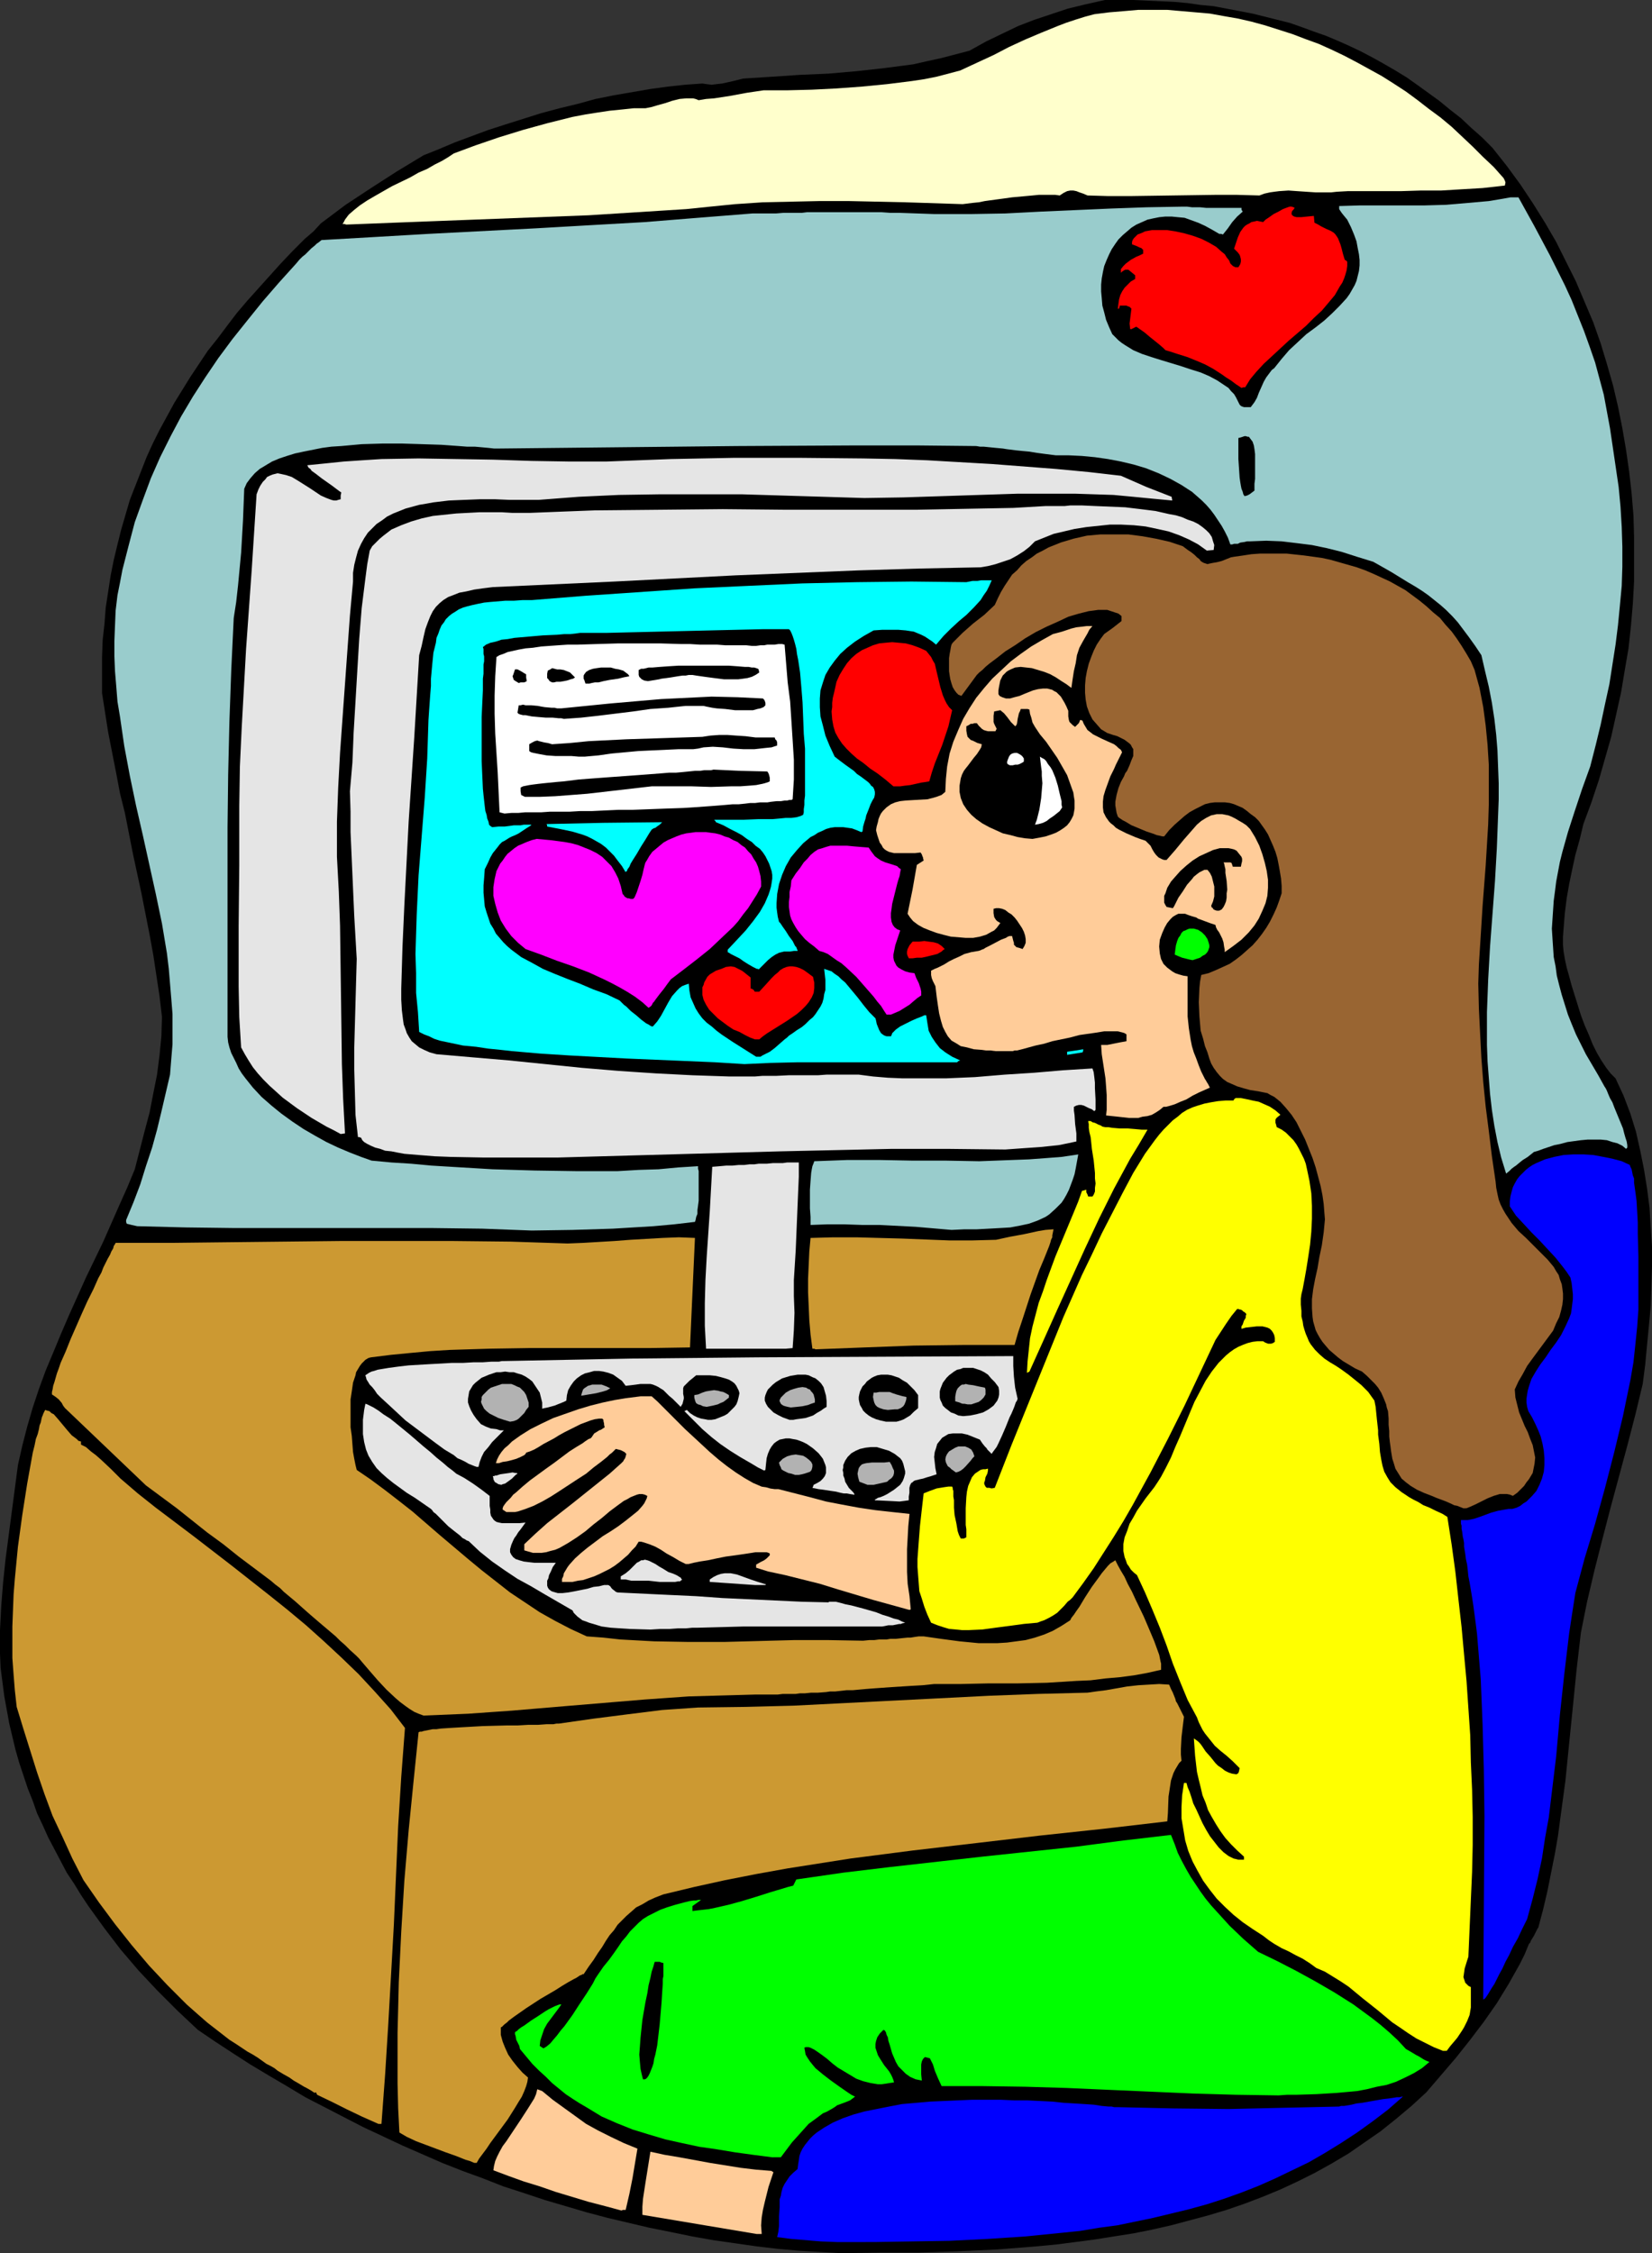 <?xml version="1.0" encoding="UTF-8" standalone="no"?>
<svg
   version="1.0"
   width="114.215mm"
   height="155.711mm"
   id="svg62"
   sodipodi:docname="Love Notes on Computer.wmf"
   xmlns:inkscape="http://www.inkscape.org/namespaces/inkscape"
   xmlns:sodipodi="http://sodipodi.sourceforge.net/DTD/sodipodi-0.dtd"
   xmlns="http://www.w3.org/2000/svg"
   xmlns:svg="http://www.w3.org/2000/svg">
  <rect width="100%" height="100%" fill="#333333" stroke="none"/>
  <sodipodi:namedview
     id="namedview62"
     pagecolor="#ffffff"
     bordercolor="#000000"
     borderopacity="0.25"
     inkscape:showpageshadow="2"
     inkscape:pageopacity="0.0"
     inkscape:pagecheckerboard="0"
     inkscape:deskcolor="#d1d1d1"
     inkscape:document-units="mm" />
  <defs
     id="defs1">
    <pattern
       id="WMFhbasepattern"
       patternUnits="userSpaceOnUse"
       width="6"
       height="6"
       x="0"
       y="0" />
  </defs>
  <path
     style="fill:#000000;fill-opacity:1;fill-rule:evenodd;stroke:none"
     d="m 219.879,588.515 -5.654,-0.323 -5.493,-0.323 -5.493,-0.485 -5.493,-0.646 -5.654,-0.808 -5.654,-0.808 -5.493,-0.97 -5.493,-1.131 -5.654,-1.131 -5.493,-1.293 -5.493,-1.293 -5.493,-1.454 -5.493,-1.616 -5.493,-1.616 -5.331,-1.778 -5.493,-1.778 -5.331,-2.101 -5.331,-1.939 -5.331,-2.101 -5.17,-2.262 -5.17,-2.262 -5.17,-2.424 -5.17,-2.424 -5.008,-2.585 -5.008,-2.585 -5.008,-2.585 -4.847,-2.909 -4.685,-2.747 -4.847,-2.909 -4.524,-2.909 -4.685,-3.07 -4.524,-3.07 -5.331,-5.009 -5.17,-5.171 -5.008,-5.333 -4.685,-5.494 -4.2,-5.494 -2.1,-2.909 -2.1,-2.909 -1.939,-2.909 -1.777,-2.909 -1.939,-2.909 -1.616,-3.07 -1.616,-3.07 -1.616,-3.07 -1.454,-3.232 -1.454,-3.07 -1.131,-3.232 -1.292,-3.232 -1.131,-3.393 -1.131,-3.393 -0.969,-3.393 -0.808,-3.393 -0.808,-3.393 -0.646,-3.555 -0.646,-3.555 -0.485,-3.717 -0.485,-3.717 L 0,431.933 v -6.14 l 0.323,-6.302 0.485,-6.14 0.646,-6.14 0.808,-6.14 0.808,-6.14 1.616,-12.281 1.131,-5.009 1.292,-5.009 1.454,-5.009 1.616,-4.848 1.777,-4.848 2.1,-5.009 1.939,-4.686 2.1,-4.848 4.362,-9.695 4.524,-9.372 4.2,-9.534 2.1,-4.686 1.939,-4.686 2.585,-10.019 1.292,-4.848 0.969,-5.009 0.969,-4.848 0.646,-5.009 0.485,-5.009 0.162,-5.009 -0.646,-5.494 -0.808,-5.333 -0.808,-5.332 -0.969,-5.333 -2.1,-10.665 -2.262,-10.503 -2.1,-10.665 -1.292,-5.171 -0.969,-5.171 -2.1,-10.665 -0.808,-5.171 -0.808,-5.171 v -4.686 -4.525 l 0.162,-4.525 0.485,-4.363 0.323,-4.201 0.646,-4.201 0.646,-4.201 0.808,-4.04 0.969,-4.04 0.969,-3.878 1.131,-3.878 1.131,-3.878 1.454,-3.717 1.454,-3.717 1.454,-3.717 1.616,-3.555 1.777,-3.555 1.939,-3.555 1.939,-3.555 2.1,-3.393 2.1,-3.393 2.262,-3.393 2.262,-3.393 2.585,-3.232 2.423,-3.232 2.585,-3.393 2.746,-3.232 2.908,-3.232 2.908,-3.232 2.908,-3.232 3.07,-3.232 3.231,-3.232 1.131,-0.97 1.131,-0.97 1.939,-2.101 6.462,-4.848 6.624,-4.363 6.785,-4.363 6.947,-4.201 4.039,-1.616 4.2,-1.778 4.362,-1.616 4.362,-1.616 4.524,-1.454 9.209,-2.909 4.847,-1.293 4.685,-1.131 4.685,-1.293 4.847,-0.97 4.685,-0.808 4.685,-0.808 4.685,-0.646 4.524,-0.485 4.524,-0.323 1.131,0.162 1.292,0.162 1.292,-0.162 1.454,-0.162 2.908,-0.646 1.292,-0.323 1.292,-0.323 7.593,-0.485 7.27,-0.485 7.432,-0.323 7.432,-0.646 7.27,-0.808 3.716,-0.485 3.716,-0.485 3.554,-0.808 3.716,-0.808 3.716,-0.97 3.716,-0.97 4.362,-2.424 4.362,-2.101 4.039,-1.939 4.2,-1.616 4.362,-1.454 4.362,-1.454 4.685,-1.131 L 288.702,0 h 7.432 l 7.109,0.323 3.554,0.162 3.554,0.323 3.393,0.485 3.393,0.323 3.393,0.646 3.393,0.646 3.393,0.646 3.231,0.808 3.231,0.808 3.231,0.808 3.231,1.131 3.07,1.131 3.231,1.131 3.07,1.293 2.908,1.293 3.07,1.454 3.07,1.616 2.908,1.616 3.07,1.778 2.908,1.778 2.746,1.939 2.908,2.101 2.908,2.101 2.746,2.262 2.908,2.262 2.746,2.585 2.746,2.424 2.746,2.747 3.716,4.686 3.554,4.848 3.231,4.848 3.231,5.171 2.908,5.009 2.585,5.171 2.585,5.171 2.262,5.333 2.262,5.333 1.939,5.494 1.616,5.333 1.616,5.656 1.292,5.494 1.131,5.656 0.969,5.656 0.808,5.656 0.646,5.656 0.485,5.817 0.162,5.656 v 5.817 5.817 l -0.323,5.817 -0.485,5.656 -0.646,5.979 -0.969,5.656 -0.969,5.817 -1.292,5.817 -1.292,5.817 -1.616,5.656 -1.616,5.656 -1.939,5.817 -2.1,5.656 -0.969,4.04 -1.131,4.04 -0.808,3.717 -0.808,3.878 -0.646,3.717 -0.485,3.878 -0.323,4.04 -0.162,2.101 v 2.262 l 0.162,1.616 0.323,1.939 0.485,2.262 0.646,2.262 0.646,2.424 0.808,2.585 1.616,5.171 0.969,2.585 1.131,2.585 0.969,2.424 1.131,2.262 1.131,1.939 1.292,1.939 1.131,1.454 1.292,1.293 2.1,4.525 1.777,4.686 1.454,4.686 1.131,5.009 0.969,4.848 0.808,5.009 0.646,5.009 0.323,5.171 0.323,5.009 v 5.171 l -0.162,5.171 -0.162,5.171 -0.485,5.171 -0.485,5.009 -0.485,5.171 -0.646,5.009 -1.939,8.08 -2.1,8.08 -4.362,16.159 -2.1,8.08 -2.1,8.241 -1.939,8.241 -1.616,8.08 -1.131,9.695 -0.969,9.695 -0.969,9.534 -0.969,9.695 -1.292,9.534 -0.646,4.848 -0.808,4.686 -0.969,4.848 -0.969,4.848 -1.131,4.848 -1.292,4.848 -0.162,0.162 -0.323,0.646 -0.646,1.293 -0.808,1.293 -0.162,0.485 -0.323,0.323 -1.131,2.747 -1.292,2.585 -1.454,2.585 -1.454,2.585 -3.07,5.009 -3.393,4.848 -3.554,4.686 -3.716,4.686 -7.755,9.049 -3.877,3.555 -4.039,3.393 -4.039,3.232 -4.2,2.909 -4.2,2.909 -4.362,2.585 -4.362,2.424 -4.524,2.262 -4.524,2.101 -4.685,1.939 -4.685,1.778 -4.685,1.616 -4.847,1.454 -4.847,1.293 -4.847,1.293 -5.008,1.131 -4.847,0.97 -5.17,0.808 -5.008,0.808 -5.008,0.646 -5.008,0.646 -5.17,0.485 -10.178,0.808 -10.34,0.485 -10.178,0.323 h -10.178 z"
     id="path1" />
  <path
     style="fill:#0000ff;fill-opacity:1;fill-rule:evenodd;stroke:none"
     d="m 218.748,585.606 -4.2,-0.162 -3.877,-0.323 -3.877,-0.323 -3.716,-0.485 0.323,-1.454 0.162,-1.454 v -2.424 l 0.162,-2.424 v -2.101 l 0.323,-0.97 0.162,-0.97 0.323,-1.131 0.485,-0.97 0.646,-0.97 0.646,-0.97 0.969,-0.97 1.131,-0.97 0.162,-1.293 0.162,-0.97 0.162,-1.131 0.323,-0.97 0.485,-0.97 0.646,-0.97 0.646,-0.808 0.646,-0.808 0.808,-0.808 0.969,-0.808 0.969,-0.646 0.969,-0.646 2.262,-1.293 2.585,-1.131 2.746,-0.97 2.908,-0.808 3.231,-0.646 3.231,-0.646 3.393,-0.646 3.716,-0.323 3.554,-0.323 3.716,-0.162 7.432,-0.323 h 7.27 l 3.554,0.162 h 3.393 l 3.393,0.162 3.231,0.162 3.07,0.323 2.746,0.162 2.585,0.162 2.423,0.162 2.1,0.323 1.777,0.162 h 0.808 l 0.646,0.162 h 0.485 0.646 l 14.217,0.323 14.54,0.162 14.379,-0.323 14.54,-0.323 0.485,-0.162 h 0.808 l 0.969,-0.162 0.969,-0.162 1.292,-0.323 1.454,-0.162 2.746,-0.485 2.746,-0.485 1.454,-0.162 1.131,-0.162 0.969,-0.162 h 0.808 l 0.485,-0.162 h 0.323 l -3.877,3.393 -4.039,3.07 -4.039,2.909 -4.2,2.747 -4.2,2.585 -4.2,2.424 -4.362,2.101 -4.362,2.101 -4.362,1.939 -4.524,1.778 -4.524,1.616 -4.524,1.454 -4.685,1.293 -4.685,1.131 -4.685,1.131 -4.685,0.97 -4.685,0.97 -4.847,0.646 -4.847,0.808 -4.685,0.485 -9.693,0.97 -9.855,0.646 -9.855,0.485 -9.855,0.162 -9.855,0.162 z"
     id="path2" />
  <path
     style="fill:#ffcc99;fill-opacity:1;fill-rule:evenodd;stroke:none"
     d="m 197.746,583.506 -29.888,-5.009 v -2.101 l 0.162,-2.101 0.646,-4.201 0.646,-4.04 0.646,-4.04 3.716,0.808 3.877,0.646 7.916,1.454 4.039,0.646 4.039,0.646 4.039,0.485 4.039,0.323 0.162,0.162 0.323,0.162 -1.292,3.878 -0.969,3.878 -0.485,2.101 -0.323,1.939 -0.162,2.101 0.162,2.262 z"
     id="path3" />
  <path
     style="fill:#ffcc99;fill-opacity:1;fill-rule:evenodd;stroke:none"
     d="m 162.365,577.365 -4.2,-1.131 -4.362,-1.131 -8.563,-2.585 -4.2,-1.454 -4.2,-1.293 -4.039,-1.454 -3.877,-1.454 0.162,-1.131 0.323,-1.293 0.485,-1.131 0.646,-1.293 0.808,-1.454 0.969,-1.293 3.877,-5.817 1.777,-2.747 0.808,-1.293 0.808,-1.293 0.485,-1.131 0.323,-1.293 1.292,0.485 2.746,2.262 2.908,2.101 2.908,2.101 2.908,2.101 3.231,1.778 3.231,1.616 3.393,1.616 3.554,1.454 -0.646,3.878 -0.646,3.878 -0.808,4.04 -0.969,4.201 h -0.646 z"
     id="path4" />
  <path
     style="fill:#cc9932;fill-opacity:1;fill-rule:evenodd;stroke:none"
     d="m 123.914,564.923 -1.131,-0.485 -1.131,-0.323 -2.423,-0.97 -2.746,-0.97 -2.585,-0.97 -2.585,-0.97 -2.585,-0.97 -2.423,-1.131 -1.939,-1.131 -0.323,-6.302 -0.162,-6.464 v -6.625 -6.625 l 0.162,-6.464 0.162,-6.787 0.646,-13.25 0.808,-13.25 1.131,-13.25 0.646,-6.464 0.646,-6.464 0.646,-6.302 0.646,-6.302 0.323,-0.162 h 0.485 l 0.485,-0.162 0.808,-0.162 0.808,-0.162 0.808,-0.162 h 0.969 l 1.131,-0.162 2.423,-0.162 2.746,-0.162 2.908,-0.162 2.908,-0.162 6.139,-0.162 h 2.908 l 2.746,-0.162 h 2.585 l 2.262,-0.162 h 0.969 0.808 l 0.808,-0.162 h 0.646 l 9.047,-1.293 8.886,-1.131 9.047,-1.131 4.685,-0.323 4.685,-0.323 12.44,-0.162 12.601,-0.323 12.763,-0.646 12.763,-0.646 25.526,-1.293 12.763,-0.485 12.925,-0.323 2.262,-0.323 2.585,-0.323 2.746,-0.485 2.746,-0.485 2.908,-0.323 2.746,-0.162 2.746,-0.162 2.585,0.162 0.485,1.131 0.485,0.97 0.323,0.808 0.323,0.808 0.162,0.646 0.323,0.485 0.485,0.97 1.292,2.585 -0.323,2.585 -0.323,2.747 -0.162,3.07 v 1.454 l 0.162,1.616 -0.646,0.646 -0.485,0.808 -0.485,0.808 -0.485,0.97 -0.646,1.939 -0.323,2.101 -0.323,2.101 -0.162,4.363 -0.162,2.101 -16.64,1.939 -16.64,1.778 -16.479,1.939 -16.64,1.939 -16.317,2.101 -8.239,1.293 -8.239,1.293 -8.078,1.454 -8.239,1.616 -8.078,1.778 -8.078,1.939 -2.1,0.808 -1.777,0.808 -1.616,0.97 -1.616,0.808 -1.292,1.131 -1.292,1.131 -1.131,1.131 -1.131,1.131 -0.969,1.454 -1.131,1.293 -0.969,1.454 -0.969,1.616 -1.131,1.616 -1.131,1.778 -1.292,1.778 -1.292,1.939 h -0.323 l -0.162,0.162 -0.485,0.162 -0.969,0.646 -0.646,0.323 -1.454,0.808 -1.616,0.97 -1.777,1.131 -3.877,2.262 -3.716,2.424 -1.616,1.131 -1.616,1.131 -1.292,0.97 -0.485,0.485 -0.646,0.485 -0.323,0.323 -0.323,0.323 -0.323,0.162 v 0.323 1.616 l 0.485,1.778 0.646,1.616 0.808,1.778 1.131,1.616 1.292,1.616 1.292,1.454 1.454,1.293 -0.162,1.131 -0.323,1.131 -0.485,1.293 -0.646,1.454 -0.808,1.293 -0.969,1.616 -1.939,3.07 -2.262,3.07 -2.262,3.07 -0.969,1.454 -0.969,1.293 -0.969,1.293 -0.646,1.131 z"
     id="path5" />
  <path
     style="fill:#00ff00;fill-opacity:1;fill-rule:evenodd;stroke:none"
     d="m 201.785,563.468 -5.008,-0.646 -4.685,-0.646 -4.847,-0.808 -4.524,-0.646 -4.524,-0.97 -4.362,-0.97 -4.362,-1.293 -4.2,-1.293 -4.039,-1.616 -4.039,-1.778 -3.716,-2.262 -1.939,-1.131 -1.777,-1.131 -1.939,-1.293 -1.777,-1.454 -1.777,-1.454 -1.616,-1.616 -1.777,-1.616 -1.777,-1.778 -1.616,-1.939 -1.616,-1.939 -0.162,-0.808 -0.323,-0.646 -0.485,-0.97 -0.162,-0.97 -0.162,-0.485 v -0.485 l 0.162,-0.162 0.323,-0.162 0.485,-0.485 0.646,-0.485 0.808,-0.485 1.777,-1.293 1.777,-1.131 1.939,-1.293 0.808,-0.485 0.969,-0.485 0.646,-0.323 0.808,-0.323 0.485,-0.162 h 0.485 l -0.808,1.131 -0.969,1.293 -1.939,2.585 -0.808,1.454 -0.485,1.454 -0.485,1.454 -0.162,1.454 0.969,0.646 0.808,-0.485 0.969,-0.808 0.808,-0.97 0.969,-1.131 0.969,-1.293 0.969,-1.131 2.1,-2.909 1.777,-2.747 1.939,-2.909 0.808,-1.293 0.808,-1.293 0.646,-1.293 0.646,-0.97 1.454,-2.101 1.454,-1.778 1.292,-1.778 1.131,-1.616 0.969,-1.454 1.131,-1.293 0.969,-1.293 1.131,-1.131 1.131,-1.131 1.131,-0.97 1.292,-0.808 1.616,-0.808 1.616,-0.808 1.777,-0.646 2.1,-0.646 2.423,-0.646 0.646,-0.162 0.646,-0.162 1.131,-0.162 h 0.646 l 0.646,-0.162 h 0.323 0.162 0.162 l -1.131,0.808 -1.131,0.808 v 1.293 l 1.292,-0.162 1.454,-0.162 1.454,-0.162 1.616,-0.323 3.554,-0.808 3.554,-0.97 3.716,-1.131 3.554,-1.131 1.616,-0.485 3.231,-0.97 1.292,-0.323 0.808,-1.616 12.278,-1.778 12.117,-1.454 24.395,-2.747 24.395,-2.585 12.278,-1.616 12.44,-1.454 0.969,2.424 0.808,2.262 1.131,2.262 1.131,2.101 1.131,1.939 1.292,1.939 1.292,1.939 1.292,1.778 1.454,1.778 1.616,1.778 3.231,3.555 3.554,3.393 3.877,3.393 5.008,2.424 5.008,2.585 5.008,2.747 5.008,2.909 4.847,3.07 2.423,1.778 2.423,1.778 2.262,1.778 2.262,1.939 2.262,2.101 2.1,2.262 1.131,0.646 0.808,0.485 0.808,0.485 0.646,0.323 1.292,0.808 0.646,0.323 0.808,0.323 -1.939,1.616 -2.1,1.293 -2.262,1.131 -2.423,1.131 -2.423,0.808 -2.585,0.485 -2.585,0.646 -2.585,0.485 -5.331,0.485 -5.331,0.323 -5.17,0.162 h -2.423 l -2.262,0.162 -11.147,-0.162 -11.147,-0.323 -22.133,-0.97 -10.986,-0.485 -10.824,-0.323 -10.986,-0.162 h -10.824 l -0.969,-2.101 -0.808,-1.939 -0.485,-1.616 -0.808,-1.616 -0.646,-0.162 -0.646,-0.162 -0.485,0.485 -0.323,0.646 -0.162,0.808 v 0.808 1.778 l 0.162,1.616 -1.616,-0.323 -1.454,-0.646 -1.131,-0.808 -0.969,-0.97 -0.969,-0.97 -0.646,-1.131 -0.485,-1.131 -0.485,-1.131 -0.646,-2.262 -0.323,-0.97 -0.162,-0.97 -0.323,-0.646 -0.162,-0.646 -0.323,-0.485 -0.323,-0.162 -0.969,0.97 -0.646,0.97 -0.323,0.97 -0.162,0.808 v 0.97 l 0.323,0.97 0.323,0.97 0.485,0.808 1.131,1.778 1.292,1.616 0.485,0.808 0.323,0.646 0.323,0.808 0.162,0.646 -1.131,0.162 -0.969,0.162 -1.131,0.162 h -0.969 l -1.939,-0.323 -1.939,-0.485 -1.777,-0.646 -1.616,-0.97 -1.616,-0.97 -1.616,-0.97 -1.454,-1.131 -1.292,-1.131 -1.292,-0.97 -1.131,-0.808 -0.969,-0.646 -0.969,-0.485 -0.485,-0.162 h -0.323 -0.485 l -0.323,0.162 0.162,0.808 0.162,0.97 0.485,0.808 0.646,0.97 0.646,0.808 0.808,0.97 1.939,1.616 2.1,1.616 2.262,1.616 2.1,1.454 0.969,0.646 0.969,0.485 -0.646,0.485 -0.646,0.485 -1.616,0.646 -1.777,0.646 -0.646,0.485 -0.808,0.485 -1.131,0.646 -1.131,0.485 -1.939,1.454 -1.777,1.293 -1.454,1.616 -1.454,1.616 -1.454,1.616 -1.454,1.939 -1.454,1.939 z"
     id="path6" />
  <path
     style="fill:#cc9932;fill-opacity:1;fill-rule:evenodd;stroke:none"
     d="m 98.873,554.742 -4.362,-1.939 -4.039,-1.939 -3.877,-1.939 -3.716,-1.778 -0.162,-0.323 -0.162,-0.323 h -0.162 l -0.162,0.162 -0.969,-0.646 -1.131,-0.646 -0.646,-0.323 -0.808,-0.485 -0.808,-0.485 -1.131,-0.646 -1.131,-0.808 -1.454,-0.808 -1.616,-0.97 -0.808,-0.646 -1.131,-0.646 -0.969,-0.485 -1.131,-0.808 -1.131,-0.808 -1.292,-0.808 -1.454,-0.808 -1.454,-0.97 -1.454,-0.97 -1.777,-1.131 -2.908,-2.262 -2.908,-2.262 -2.585,-2.262 -2.746,-2.424 -2.585,-2.585 -2.423,-2.424 -4.847,-5.171 -4.524,-5.333 -4.362,-5.494 -4.2,-5.656 -4.039,-5.817 -2.908,-5.656 -2.585,-5.656 -2.585,-5.494 -2.1,-5.656 -1.939,-5.656 -1.777,-5.656 -1.777,-5.656 -1.777,-5.817 -0.485,-4.363 -0.323,-4.04 -0.323,-4.363 v -4.04 -4.201 l 0.162,-4.201 0.162,-4.201 0.323,-4.04 0.808,-8.403 1.131,-8.241 1.292,-8.241 1.454,-8.08 0.485,-1.939 0.323,-1.616 0.485,-1.293 0.323,-1.293 0.162,-0.97 0.323,-0.808 0.162,-0.808 0.162,-0.646 0.162,-0.323 0.162,-0.485 0.162,-0.323 0.323,-0.646 0.485,0.162 0.646,0.162 0.485,0.485 0.646,0.323 1.131,1.293 2.423,2.909 1.131,1.293 0.646,0.485 0.646,0.485 0.485,0.485 0.646,0.162 v 0.808 l 1.292,0.646 1.292,1.131 1.292,0.97 1.292,1.131 2.585,2.424 2.585,2.585 4.524,3.878 4.685,3.717 9.855,7.433 9.855,7.595 9.855,7.756 4.847,3.878 4.847,4.04 4.685,4.201 4.524,4.201 4.524,4.363 4.2,4.525 4.2,4.686 3.716,4.848 -0.969,12.766 -0.808,12.927 -1.131,25.855 -1.454,25.855 -0.808,12.927 -0.969,13.089 z"
     id="path7" />
  <path
     style="fill:#000000;fill-opacity:1;fill-rule:evenodd;stroke:none"
     d="m 168.019,543.108 -0.162,-0.646 -0.162,-0.646 -0.323,-1.454 -0.162,-1.778 -0.162,-1.939 0.162,-2.101 0.162,-2.262 0.485,-4.686 0.808,-4.686 0.485,-2.262 0.323,-2.101 0.485,-1.939 0.323,-1.616 0.485,-1.454 0.162,-0.646 0.162,-0.485 h 0.808 0.485 l 0.323,0.162 0.646,0.162 v 3.393 l -0.162,0.808 v 1.131 l -0.162,2.424 -0.162,2.585 -0.485,5.656 -0.323,2.747 -0.323,2.747 -0.485,2.424 -0.323,1.131 -0.162,1.131 -0.323,0.97 -0.323,0.808 -0.323,0.808 -0.323,0.646 -0.323,0.485 -0.323,0.323 -0.323,0.162 z"
     id="path8" />
  <path
     style="fill:#ffff00;fill-opacity:1;fill-rule:evenodd;stroke:none"
     d="m 377.074,535.675 -2.423,-0.97 -2.262,-1.131 -2.262,-1.131 -2.262,-1.454 -2.1,-1.454 -1.939,-1.293 -3.877,-3.232 -3.877,-3.07 -3.716,-3.07 -1.939,-1.293 -2.1,-1.293 -2.1,-1.293 -2.262,-0.97 -1.777,-1.293 -1.777,-1.131 -1.939,-0.97 -1.777,-0.97 -1.777,-0.808 -1.939,-1.131 -1.454,-0.97 -1.454,-1.131 -2.746,-1.778 -2.585,-1.778 -2.423,-1.939 -2.262,-2.101 -2.1,-2.101 -1.777,-2.262 -1.777,-2.424 -1.454,-2.585 -1.292,-2.424 -1.131,-2.747 -0.808,-2.747 -0.485,-2.909 -0.485,-2.909 v -2.909 l 0.162,-3.07 0.485,-3.232 h 0.646 l 0.323,1.131 0.485,1.131 0.485,1.454 0.485,1.616 0.808,1.616 0.808,1.778 0.808,1.778 0.969,1.778 0.969,1.616 1.131,1.454 1.131,1.454 1.292,1.293 1.292,0.97 1.292,0.646 0.646,0.162 0.646,0.162 h 0.808 0.646 v -0.808 l -1.777,-1.616 -1.616,-1.616 -1.454,-1.616 -1.292,-1.778 -1.131,-1.778 -1.131,-1.939 -0.969,-1.778 -0.646,-1.939 -0.808,-1.939 -0.485,-2.101 -0.485,-1.939 -0.485,-2.101 -0.485,-4.201 -0.323,-4.525 0.485,0.323 0.646,0.485 0.485,0.485 0.485,0.646 0.969,1.454 1.292,1.454 1.292,1.616 0.646,0.646 0.969,0.646 0.808,0.646 0.969,0.485 0.969,0.323 1.131,0.162 0.485,-0.323 0.162,-0.485 0.162,-0.808 -1.777,-1.778 -1.616,-1.454 -1.616,-1.293 -1.454,-1.293 -1.292,-1.616 -1.292,-1.616 -0.646,-0.97 -0.485,-0.97 -0.485,-0.97 -0.485,-1.293 -2.423,-4.525 -1.939,-4.686 -1.939,-4.848 -1.616,-4.686 -1.777,-4.686 -1.939,-4.686 -1.939,-4.525 -2.1,-4.525 -0.808,-0.646 -0.808,-0.808 -0.485,-0.808 -0.485,-0.646 -0.323,-0.97 -0.323,-0.808 -0.162,-0.808 -0.162,-0.808 v -1.778 l 0.323,-1.778 0.646,-1.616 0.646,-1.939 0.969,-1.616 0.969,-1.778 2.262,-3.232 1.131,-1.454 1.131,-1.454 0.969,-1.454 0.808,-1.293 1.292,-2.424 1.292,-2.585 1.131,-2.747 1.292,-2.909 2.423,-5.817 1.292,-3.07 1.454,-2.747 1.454,-2.747 1.616,-2.424 1.777,-2.262 0.969,-0.97 0.969,-0.97 0.969,-0.808 1.131,-0.808 1.131,-0.646 1.131,-0.485 1.292,-0.485 1.292,-0.323 1.292,-0.162 h 1.454 l 0.485,0.323 0.808,0.323 h 0.485 0.323 l 0.485,-0.162 0.485,-0.323 v -0.97 l -0.162,-0.808 -0.323,-0.646 -0.323,-0.485 -0.485,-0.485 -0.646,-0.323 -0.646,-0.162 -0.646,-0.162 h -1.454 l -1.454,0.162 -1.454,0.162 -1.131,0.323 v -0.646 l 0.323,-0.485 0.162,-0.485 0.162,-0.485 0.485,-0.808 v -0.485 l 0.162,-0.485 -0.485,-0.485 -0.323,-0.162 -0.323,-0.323 -0.323,-0.162 h -0.162 l -0.485,-0.162 h -0.323 l -1.454,1.778 -1.454,2.101 -2.746,4.201 -4.039,8.564 -4.039,8.564 -4.362,8.726 -4.524,8.726 -4.685,8.564 -2.423,4.201 -2.585,4.201 -2.585,4.04 -2.585,4.04 -2.746,3.878 -2.746,3.717 -0.646,0.646 -0.646,0.485 -0.969,1.131 -0.969,0.97 -0.808,0.808 -0.969,0.646 -1.131,0.646 -0.646,0.323 -0.646,0.323 -0.969,0.323 -0.808,0.323 -3.554,0.323 -3.554,0.485 -3.716,0.485 -3.554,0.485 -3.554,0.162 h -1.777 l -1.616,-0.162 -1.777,-0.162 -1.616,-0.485 -1.454,-0.485 -1.616,-0.646 -0.969,-2.101 -0.808,-2.101 -0.646,-2.101 -0.646,-1.939 -0.162,-2.101 -0.162,-2.101 -0.162,-2.101 v -2.101 l 0.323,-4.363 0.323,-4.201 0.485,-4.363 0.485,-4.201 1.616,-0.646 1.777,-0.646 1.939,-0.323 1.131,-0.162 h 0.969 l 0.162,0.323 v 0.323 l 0.162,0.485 v 0.808 0.646 l 0.162,0.97 v 1.939 l 0.162,1.939 0.485,2.262 0.323,1.939 0.323,0.97 0.485,0.97 h 0.808 l 0.323,-0.162 0.323,-0.162 v -0.97 -1.131 l -0.162,-1.131 v -1.293 -3.07 l 0.162,-2.909 0.162,-1.454 0.323,-1.454 0.485,-1.131 0.485,-1.131 0.808,-0.97 0.969,-0.646 0.485,-0.323 0.646,-0.162 h 0.646 l 0.646,-0.162 v 0.323 0.162 l -0.162,0.808 -0.485,0.97 -0.162,0.97 -0.162,0.323 v 0.485 l 0.162,0.323 0.162,0.323 0.323,0.323 h 0.646 l 0.646,0.162 0.808,-0.162 4.362,-11.15 4.524,-11.15 4.524,-11.15 4.524,-11.15 4.847,-10.988 2.585,-5.332 2.585,-5.494 2.746,-5.333 2.746,-5.332 2.746,-5.171 3.07,-5.009 1.292,-1.778 1.292,-1.778 1.131,-1.454 1.131,-1.293 1.292,-1.293 1.131,-1.131 1.292,-0.97 1.131,-0.97 1.292,-0.808 1.454,-0.646 1.454,-0.485 1.616,-0.485 1.616,-0.323 1.939,-0.323 1.939,-0.162 h 2.1 l 0.323,-0.485 0.323,-0.162 h 1.292 l 1.616,0.323 1.454,0.323 1.616,0.323 1.454,0.646 1.454,0.646 1.454,0.97 1.292,1.131 -0.808,0.646 -0.323,0.323 -0.162,0.323 v 0.485 0.323 l 0.162,0.485 0.162,0.646 1.292,0.646 1.131,0.808 0.969,0.97 0.969,0.97 0.808,1.131 0.646,1.131 0.646,1.293 0.646,1.293 0.485,1.293 0.323,1.454 0.646,3.07 0.485,3.232 0.162,3.232 v 3.393 l -0.162,3.393 -0.323,3.393 -0.485,3.232 -0.485,3.07 -0.485,2.747 -0.485,2.585 -0.323,1.293 -0.162,1.131 v 1.616 l 0.162,1.616 v 1.454 l 0.323,1.293 0.162,1.131 0.323,1.131 0.323,0.97 0.485,1.131 0.323,0.808 0.485,0.808 1.131,1.454 1.131,1.131 1.292,1.131 1.454,0.97 1.616,0.97 1.454,0.97 1.777,1.293 1.616,1.293 1.777,1.454 1.777,1.778 0.808,1.131 0.808,1.131 0.323,1.616 0.162,1.616 0.162,1.616 0.162,1.454 0.162,1.454 v 1.131 l 0.323,2.424 0.162,2.101 0.323,1.939 0.323,1.616 0.485,1.616 0.808,1.454 0.808,1.293 1.292,1.293 0.808,0.646 0.808,0.646 0.969,0.646 0.969,0.646 1.131,0.646 1.292,0.646 1.292,0.808 1.616,0.646 1.616,0.808 1.777,0.808 1.292,0.808 1.131,7.272 0.969,7.11 0.808,7.272 0.808,7.11 0.646,7.11 0.646,6.948 0.485,7.11 0.485,7.11 0.162,7.11 0.323,7.11 0.162,7.11 v 7.272 l -0.162,7.11 -0.323,7.272 -0.323,7.433 -0.323,7.433 -0.323,0.97 -0.646,2.101 -0.162,1.131 -0.162,1.131 0.162,0.485 0.162,0.485 0.162,0.485 0.323,0.323 0.485,0.485 0.646,0.323 v 1.616 1.293 1.293 1.131 l -0.162,0.97 -0.162,0.97 -0.646,1.616 -0.808,1.616 -0.485,0.808 -0.646,0.97 -0.646,0.97 -0.808,0.97 -0.969,1.131 -0.969,1.293 z"
     id="path9" />
  <path
     style="fill:#0000ff;fill-opacity:1;fill-rule:evenodd;stroke:none"
     d="m 387.575,522.262 0.162,-24.077 0.162,-23.915 -0.162,-11.958 -0.323,-11.796 -0.485,-11.958 -0.485,-5.817 -0.485,-5.979 -0.323,-2.585 -0.323,-2.424 -0.323,-2.424 -0.323,-2.101 -0.323,-1.939 -0.323,-1.939 -0.323,-1.616 -0.162,-1.616 -0.162,-1.454 -0.323,-1.454 -0.162,-1.293 -0.162,-0.97 -0.162,-0.97 v -0.97 l -0.162,-0.97 -0.162,-0.646 -0.162,-1.293 -0.162,-0.808 v -0.808 l -0.162,-0.485 v -0.323 -0.323 -0.323 h 0.969 0.808 l 1.616,-0.323 1.454,-0.485 3.07,-1.131 1.777,-0.485 1.777,-0.323 0.969,-0.162 h 0.969 l 1.131,-0.323 0.969,-0.485 0.808,-0.646 0.808,-0.485 1.454,-1.454 1.131,-1.293 0.808,-1.616 0.646,-1.616 0.485,-1.778 0.162,-1.778 v -1.778 l -0.162,-1.939 -0.323,-1.778 -0.485,-1.939 -0.646,-1.616 -0.808,-1.778 -0.808,-1.616 -0.969,-1.616 -0.323,-1.131 -0.162,-1.131 v -0.97 l 0.162,-1.131 0.162,-0.97 0.323,-1.131 0.646,-1.939 1.131,-1.939 1.131,-1.778 1.454,-1.939 1.292,-1.939 1.454,-1.939 1.292,-1.939 1.131,-2.262 0.969,-2.101 0.485,-1.293 0.162,-1.131 0.162,-1.293 0.162,-1.293 v -1.293 l -0.162,-1.454 -0.162,-1.454 -0.323,-1.454 -0.969,-1.454 -0.969,-1.293 -1.939,-2.424 -2.1,-2.262 -2.1,-2.262 -2.1,-2.101 -1.939,-2.101 -2.1,-2.262 -1.616,-2.424 v -1.293 l 0.162,-1.293 0.323,-1.293 0.323,-1.131 0.485,-0.97 0.646,-1.131 0.646,-0.808 0.808,-0.808 0.808,-0.808 0.808,-0.646 0.969,-0.646 0.969,-0.485 2.262,-0.97 2.423,-0.646 2.423,-0.485 2.585,-0.162 h 2.585 l 2.585,0.162 2.585,0.485 2.423,0.485 2.423,0.646 2.1,0.97 0.162,0.485 0.323,0.646 0.162,0.808 0.162,0.808 0.323,0.808 v 1.131 l 0.323,2.262 0.323,2.424 0.162,2.747 0.162,2.909 v 2.909 l 0.162,5.979 v 2.747 11.15 l -0.323,4.525 -0.485,4.686 -0.485,4.525 -0.808,4.686 -0.969,4.686 -0.969,4.686 -2.262,9.372 -2.423,9.372 -2.585,9.372 -2.746,9.049 -2.423,9.049 -0.808,5.171 -0.808,5.333 -1.292,10.827 -1.131,10.503 -0.969,10.827 -1.292,10.665 -0.646,5.332 -0.969,5.333 -0.808,5.333 -1.131,5.333 -1.292,5.171 -1.454,5.333 -1.292,2.585 -1.131,2.424 -1.292,2.262 -0.969,2.101 -0.969,1.778 -0.808,1.778 -0.808,1.454 -0.646,1.293 -0.646,1.293 -0.646,0.97 -0.485,0.808 -0.485,0.808 -0.323,0.485 -0.323,0.485 -0.323,0.323 z"
     id="path10" />
  <path
     style="fill:#cc9932;fill-opacity:1;fill-rule:evenodd;stroke:none"
     d="m 110.666,448.092 -1.292,-0.485 -1.131,-0.485 -1.292,-0.808 -1.131,-0.808 -1.292,-0.97 -1.131,-0.97 -2.423,-2.262 -2.262,-2.424 -2.1,-2.424 -0.969,-1.131 -0.969,-1.131 -0.808,-0.97 -0.808,-0.808 -1.616,-1.454 -1.292,-1.293 -1.292,-1.131 -1.131,-1.131 -2.1,-1.778 -2.1,-1.778 -1.131,-0.97 -1.131,-0.97 -1.292,-1.131 -1.454,-1.293 -1.454,-1.293 -1.939,-1.616 -0.969,-0.808 -0.969,-0.97 -1.292,-0.97 -1.131,-0.97 -8.401,-6.302 -4.039,-3.232 -4.2,-3.07 -7.916,-6.302 -8.078,-5.979 -21.164,-20.199 -0.485,-0.646 -0.323,-0.646 -0.808,-0.97 -0.808,-0.646 -0.969,-0.646 v -0.646 l 0.162,-0.646 0.162,-0.97 0.323,-0.97 0.323,-1.131 0.323,-1.131 0.485,-1.293 0.485,-1.454 1.292,-2.909 1.292,-3.232 2.908,-6.625 1.454,-3.232 1.616,-3.232 1.292,-2.909 0.808,-1.454 0.485,-1.293 0.646,-1.293 0.485,-0.97 0.646,-1.131 0.323,-0.808 0.485,-0.808 0.162,-0.646 0.323,-0.485 0.162,-0.323 h 14.54 l 14.54,-0.162 29.565,-0.323 h 14.702 14.863 l 15.025,0.162 14.863,0.485 4.039,-0.162 8.239,-0.485 4.2,-0.323 8.401,-0.485 4.2,-0.162 4.2,0.162 -0.646,14.22 -0.646,14.382 -10.34,0.162 H 138.293 l -10.34,0.162 -10.501,0.323 -5.17,0.323 -5.17,0.485 -5.008,0.485 -5.17,0.646 -0.646,0.162 -0.808,0.485 -0.485,0.485 -0.485,0.485 -0.485,0.646 -0.485,0.808 -0.485,0.808 -0.162,0.808 -0.646,1.939 -0.323,2.262 -0.323,2.101 v 2.424 2.424 2.424 l 0.323,2.262 0.162,2.101 0.162,2.101 0.323,1.778 0.323,1.616 0.162,0.646 0.162,0.646 3.554,2.424 3.716,2.747 3.554,2.747 3.716,2.909 3.554,3.07 3.554,3.07 7.27,6.14 3.716,3.07 3.716,2.909 3.716,2.909 3.877,2.585 3.877,2.585 4.039,2.262 4.039,2.101 4.2,1.939 4.362,0.323 4.362,0.485 8.886,0.485 9.047,0.162 h 9.209 l 18.256,-0.485 h 9.047 l 9.047,0.162 1.616,-0.162 h 1.292 l 1.292,-0.162 h 0.969 0.969 l 0.969,-0.162 h 1.454 l 1.454,-0.162 1.616,-0.162 h 0.808 l 0.969,-0.162 1.131,-0.162 h 1.292 l 4.524,0.646 4.847,0.646 5.008,0.485 h 2.423 2.423 l 2.585,-0.162 2.423,-0.323 2.423,-0.323 2.423,-0.646 2.423,-0.808 2.262,-0.97 2.262,-1.293 2.262,-1.454 0.323,-0.646 0.646,-0.808 0.646,-0.97 0.808,-1.131 1.454,-2.424 1.777,-2.747 1.777,-2.424 0.808,-1.131 0.808,-0.97 0.808,-0.97 0.646,-0.646 0.808,-0.485 0.485,-0.323 0.646,1.293 0.808,1.454 0.969,1.616 0.808,1.778 1.131,2.101 0.969,2.101 2.1,4.363 0.969,2.262 1.777,4.201 0.646,1.778 0.646,1.778 0.323,1.616 0.162,0.646 v 0.646 0.485 0.485 l -3.554,0.808 -3.554,0.646 -3.716,0.485 -3.716,0.323 -3.877,0.485 -3.716,0.162 -7.755,0.485 -7.593,0.162 h -7.593 l -7.27,0.162 h -3.554 -3.393 l -3.07,0.323 -2.908,0.162 -2.585,0.162 -2.585,0.162 -2.262,0.162 -2.262,0.162 -2.1,0.162 -1.777,0.162 -1.777,0.162 h -1.616 l -1.454,0.162 -1.454,0.162 h -1.292 l -1.131,0.162 -2.1,0.162 h -1.777 l -1.616,0.162 h -1.292 l -1.131,0.162 h -2.262 -1.131 l -1.292,0.162 h -5.816 l -5.816,0.162 -11.632,0.323 -11.471,0.808 -11.632,0.97 -11.632,0.97 -11.471,0.97 -11.471,0.808 z"
     id="path11" />
  <path
     style="fill:#e5e5e5;fill-opacity:1;fill-rule:evenodd;stroke:none"
     d="m 182.398,425.146 h -1.454 l -1.616,0.162 h -2.1 l -2.262,0.162 h -2.423 l -2.585,0.162 -5.331,-0.162 -2.585,-0.162 -2.423,-0.162 -2.423,-0.323 -2.1,-0.646 -1.131,-0.323 -0.808,-0.323 -0.969,-0.323 -0.646,-0.485 -0.646,-0.485 -0.485,-0.485 -0.485,-0.485 -0.323,-0.646 -7.27,-4.201 -3.554,-2.101 -3.554,-1.939 -3.393,-2.262 -3.231,-2.262 -3.231,-2.585 -2.908,-2.747 -0.485,-0.162 -0.485,-0.323 -0.646,-0.323 -0.646,-0.646 -1.454,-1.131 -1.616,-1.293 -1.454,-1.454 -1.292,-1.293 -0.485,-0.485 -0.646,-0.485 -0.323,-0.485 -0.323,-0.323 -2.1,-1.454 -2.1,-1.454 -2.1,-1.293 -1.777,-1.293 -1.777,-1.293 -1.616,-1.293 -1.454,-1.293 -1.292,-1.293 -1.131,-1.616 -0.969,-1.616 -0.646,-1.616 -0.485,-1.939 -0.323,-2.101 v -1.131 -1.293 -1.293 l 0.162,-1.293 0.162,-1.293 0.323,-1.616 0.485,0.162 0.323,0.162 0.646,0.323 0.646,0.323 1.292,0.808 1.292,0.97 1.777,1.131 1.616,1.293 3.554,2.909 3.554,3.07 1.777,1.454 1.616,1.454 1.616,1.293 1.292,1.131 0.646,0.485 0.646,0.485 0.969,0.808 2.1,1.131 2.262,1.454 2.262,1.616 2.1,1.616 v 1.454 1.131 l 0.162,0.97 v 0.808 l 0.162,0.808 0.323,0.485 0.323,0.485 0.323,0.323 0.485,0.323 0.646,0.162 0.808,0.162 h 0.969 2.262 1.292 l 1.616,-0.162 -1.292,1.778 -0.646,0.808 -0.485,0.808 -0.485,0.646 -0.323,0.646 -0.485,1.131 -0.323,1.131 v 0.808 l 0.323,0.646 0.485,0.646 0.646,0.485 0.969,0.323 1.131,0.323 1.292,0.162 1.454,0.162 h 1.777 1.777 2.1 l -0.808,1.131 -0.485,1.131 -0.485,0.97 -0.162,0.808 -0.323,0.646 v 0.808 0.485 l 0.162,0.485 0.323,0.485 0.646,0.485 0.485,0.162 1.131,0.323 h 1.292 l 1.454,-0.162 1.777,-0.323 3.231,-0.646 1.616,-0.485 1.454,-0.162 1.292,-0.323 h 1.131 l 0.485,0.323 0.323,0.485 0.323,0.323 0.646,0.485 0.162,0.162 0.485,0.162 13.571,0.646 6.947,0.323 6.785,0.485 13.894,0.646 6.947,0.323 6.947,0.162 0.162,-0.162 h 0.162 0.808 0.808 l 1.292,0.323 1.131,0.323 1.616,0.323 3.07,0.808 3.393,0.97 1.616,0.646 1.616,0.485 1.292,0.485 1.292,0.323 0.969,0.485 0.808,0.323 -0.808,0.162 -0.323,0.162 h -0.485 l -0.808,0.162 -0.808,0.162 h -0.485 -0.646 l -0.808,0.162 -0.808,0.162 h -6.139 -30.05 l -5.978,0.162 z"
     id="path12" />
  <path
     style="fill:#ffcc99;fill-opacity:1;fill-rule:evenodd;stroke:none"
     d="m 237.489,420.46 -4.685,-1.293 -4.685,-1.293 -9.209,-2.747 -4.685,-1.454 -4.524,-1.131 -4.524,-1.131 -4.524,-0.97 -3.07,-0.97 v -0.808 l 1.131,-0.646 0.969,-0.485 0.646,-0.485 0.485,-0.485 0.323,-0.323 v -0.323 -0.162 l -0.323,-0.162 -0.485,-0.162 h -0.485 -1.454 -0.969 l -0.969,0.162 -2.1,0.323 -2.262,0.323 -2.423,0.323 -2.423,0.485 -2.262,0.485 -2.1,0.323 -0.808,0.162 -0.808,0.162 -0.646,0.162 -0.646,0.162 h -0.485 -0.323 l -1.616,-0.808 -1.616,-0.97 -1.777,-0.97 -1.454,-0.97 -1.454,-0.808 -1.616,-0.646 -1.454,-0.485 -0.646,-0.162 h -0.646 l -0.808,1.293 -0.969,0.97 -0.969,1.131 -1.131,0.97 -1.131,0.97 -1.292,0.97 -1.292,0.808 -1.292,0.646 -1.292,0.646 -1.454,0.646 -1.454,0.485 -1.454,0.485 -1.292,0.162 -1.454,0.323 h -1.454 -1.292 v -0.808 l 0.323,-0.646 0.162,-0.808 0.485,-0.808 0.485,-0.808 0.485,-0.646 1.454,-1.616 1.616,-1.454 1.777,-1.454 3.877,-2.909 2.1,-1.293 1.939,-1.293 1.939,-1.454 1.616,-1.293 1.616,-1.293 1.131,-1.293 0.485,-0.646 0.323,-0.646 0.323,-0.646 0.162,-0.646 -0.646,-0.323 -0.646,-0.162 h -0.808 l -0.646,0.162 -0.808,0.323 -0.808,0.323 -0.808,0.485 -0.969,0.485 -1.777,1.293 -1.939,1.454 -2.1,1.778 -2.1,1.616 -2.1,1.778 -2.262,1.616 -2.262,1.454 -2.262,1.293 -1.131,0.485 -1.292,0.323 -1.131,0.323 -1.131,0.162 h -1.131 -1.131 l -1.131,-0.323 -1.131,-0.323 v -1.616 l 2.908,-2.747 3.07,-2.747 6.624,-5.171 3.231,-2.585 3.231,-2.585 3.231,-2.585 3.07,-2.747 0.485,-0.485 0.162,-0.323 0.323,-0.485 0.162,-0.485 0.162,-0.646 -0.485,-0.485 -0.323,-0.162 -0.646,-0.323 -0.646,-0.162 -0.646,-0.162 -0.485,0.485 -0.485,0.485 -0.646,0.485 -0.646,0.646 -1.616,1.293 -1.939,1.454 -1.939,1.616 -2.262,1.454 -4.685,3.07 -2.262,1.454 -2.262,1.293 -2.262,1.131 -2.1,0.808 -0.969,0.323 -0.969,0.323 -0.808,0.162 h -0.808 -0.808 -0.646 l -0.485,-0.323 -0.485,-0.323 v -0.323 l 0.162,-0.485 0.323,-0.485 0.485,-0.646 0.485,-0.485 0.646,-0.646 0.646,-0.808 0.808,-0.646 1.616,-1.454 1.939,-1.616 4.2,-3.07 2.262,-1.616 1.939,-1.454 1.939,-1.454 1.777,-1.131 0.808,-0.485 0.808,-0.485 0.646,-0.485 0.485,-0.323 0.485,-0.323 0.485,-0.162 0.162,-0.162 0.162,-0.162 0.323,-0.485 0.323,-0.485 0.808,-0.485 0.485,-0.323 0.485,-0.162 0.485,-0.323 0.485,-0.323 -0.162,-0.646 v -0.323 l -0.162,-0.646 v -0.323 l -0.323,-0.323 h -0.808 l -1.131,0.162 -1.131,0.323 -1.292,0.485 -1.292,0.485 -1.292,0.646 -2.908,1.454 -1.454,0.808 -1.292,0.808 -2.746,1.454 -1.292,0.808 -1.131,0.646 -1.131,0.485 -0.969,0.323 -0.162,0.323 -0.323,0.323 -0.969,0.485 -1.131,0.485 -1.131,0.323 -1.292,0.323 -1.131,0.162 -0.969,0.323 h -0.808 l 0.323,-0.97 0.485,-0.97 0.646,-0.97 0.808,-0.97 0.969,-0.808 0.969,-0.97 1.131,-0.808 1.131,-0.808 2.585,-1.616 2.908,-1.454 3.07,-1.454 3.231,-1.131 3.231,-1.131 3.231,-0.97 3.231,-0.808 3.07,-0.646 2.908,-0.485 1.292,-0.162 1.292,-0.162 1.292,-0.162 h 0.969 0.969 0.969 l 1.454,1.293 1.616,1.616 1.777,1.778 1.939,1.939 1.939,1.939 2.1,1.939 4.362,4.04 2.262,1.939 2.262,1.778 2.262,1.616 2.262,1.454 2.262,1.293 2.262,0.97 1.131,0.162 1.131,0.323 1.131,0.162 h 0.969 l 8.239,2.101 4.2,1.131 4.2,0.808 4.362,0.808 4.362,0.646 4.362,0.485 4.524,0.485 -0.323,3.232 -0.162,3.07 -0.162,2.909 v 2.909 3.07 l 0.162,3.07 0.485,3.232 0.323,3.393 -0.162,0.162 h -0.162 z"
     id="path13" />
  <path
     style="fill:#e5e5e5;fill-opacity:1;fill-rule:evenodd;stroke:none"
     d="m 197.261,413.996 -11.794,-0.808 v -0.646 l 0.969,-0.646 0.969,-0.485 0.969,-0.323 0.969,-0.162 h 1.616 l 1.616,0.323 1.777,0.646 1.777,0.646 1.939,0.646 2.1,0.646 -0.162,0.162 h -0.162 -0.162 z"
     id="path14" />
  <path
     style="fill:#e5e5e5;fill-opacity:1;fill-rule:evenodd;stroke:none"
     d="m 164.95,412.865 -1.454,-0.323 h -1.292 v -0.808 l 1.292,-0.808 0.969,-0.808 0.808,-0.808 0.646,-0.646 0.485,-0.485 0.646,-0.323 0.485,-0.323 h 0.485 l 0.485,-0.162 0.646,0.162 0.485,0.162 0.646,0.323 0.969,0.485 0.969,0.646 1.131,0.646 1.292,0.808 0.969,0.323 0.808,0.323 0.646,0.323 0.485,0.323 0.323,0.162 0.162,0.323 0.162,0.162 v 0.162 h -0.162 l -0.162,0.162 -0.162,0.162 h -0.485 l -0.808,0.162 h -1.131 -1.454 -1.454 l -2.908,-0.323 h -1.292 -1.292 z"
     id="path15" />
  <path
     style="fill:#996532;fill-opacity:1;fill-rule:evenodd;stroke:none"
     d="m 382.405,393.959 -1.616,-0.646 -0.808,-0.162 -0.646,-0.323 -1.454,-0.646 -1.292,-0.485 -1.292,-0.485 -1.131,-0.485 -2.1,-0.808 -1.777,-0.808 -1.616,-0.97 -1.292,-0.97 -1.131,-0.97 -0.808,-1.293 -0.808,-1.293 -0.485,-1.616 -0.323,-0.97 -0.162,-0.97 -0.162,-0.97 -0.162,-1.293 -0.162,-1.131 -0.162,-1.454 v -1.454 l -0.162,-1.616 v -1.616 l -0.162,-1.939 -0.323,-0.97 -0.162,-0.808 -0.646,-1.616 -0.646,-1.454 -0.808,-1.293 -0.808,-0.97 -0.969,-0.97 -1.131,-1.131 -1.292,-1.131 -1.777,-0.808 -1.616,-0.97 -1.616,-0.97 -1.292,-0.97 -1.131,-0.97 -1.131,-0.97 -0.969,-1.131 -0.808,-0.97 -0.646,-0.97 -0.646,-1.131 -0.485,-0.97 -0.323,-1.131 -0.323,-1.131 -0.162,-1.131 -0.162,-2.262 v -2.424 l 0.323,-2.585 0.485,-2.585 0.646,-2.909 0.485,-2.909 0.646,-3.07 0.485,-3.393 0.323,-3.393 -0.162,-1.939 -0.162,-2.101 -0.323,-2.262 -0.485,-2.424 -0.646,-2.424 -0.646,-2.424 -0.808,-2.424 -0.969,-2.424 -0.969,-2.424 -1.131,-2.262 -1.131,-2.262 -1.292,-1.939 -1.454,-1.778 -1.454,-1.616 -1.616,-1.293 -0.969,-0.485 -0.808,-0.485 -2.423,-0.485 -2.1,-0.323 -1.777,-0.485 -1.616,-0.485 -1.454,-0.646 -1.131,-0.485 -1.131,-0.808 -0.808,-0.808 -0.808,-0.97 -0.808,-1.131 -0.646,-1.131 -0.485,-1.293 -0.485,-1.616 -0.646,-1.616 -0.485,-1.939 -0.646,-2.101 -0.323,-3.717 -0.162,-3.717 0.162,-3.717 0.162,-1.616 0.323,-1.778 1.939,-0.485 1.939,-0.808 1.777,-0.808 1.777,-0.808 1.616,-1.131 1.454,-1.131 1.454,-1.293 1.454,-1.293 1.292,-1.454 1.131,-1.454 1.131,-1.616 0.969,-1.616 0.969,-1.939 0.808,-1.778 0.646,-1.778 0.646,-1.939 v -1.939 l -0.162,-1.939 -0.323,-1.939 -0.323,-1.778 -0.323,-1.616 -0.485,-1.616 -0.646,-1.616 -0.646,-1.454 -0.646,-1.454 -0.808,-1.293 -0.808,-1.131 -0.808,-1.131 -0.969,-0.97 -1.131,-0.808 -0.969,-0.808 -1.131,-0.808 -1.131,-0.485 -1.131,-0.485 -1.131,-0.323 -1.292,-0.162 h -1.292 -1.292 l -1.292,0.162 -1.292,0.323 -1.292,0.646 -1.292,0.646 -1.454,0.808 -1.292,0.97 -1.292,1.131 -1.292,1.131 -1.454,1.454 -1.292,1.616 h -0.485 l -0.646,-0.162 -0.808,-0.162 -0.808,-0.323 -1.939,-0.646 -1.939,-0.808 -1.939,-0.808 -1.616,-0.97 -0.646,-0.323 -0.485,-0.323 -0.485,-0.323 -0.323,-0.323 -0.323,-0.97 -0.162,-0.97 -0.162,-0.97 v -0.97 l 0.323,-1.778 0.485,-1.778 0.646,-1.616 0.808,-1.454 0.323,-0.808 0.485,-0.646 0.646,-1.454 0.485,-1.293 0.485,-1.131 v -0.646 -0.485 -0.646 l -0.323,-0.485 -0.323,-0.646 -0.323,-0.323 -0.646,-0.485 -0.646,-0.485 -0.969,-0.485 -0.969,-0.485 -1.131,-0.323 -1.454,-0.485 -0.808,-0.485 -0.808,-0.485 -1.131,-1.293 -1.131,-1.293 -0.808,-1.616 -0.646,-1.778 -0.323,-1.778 -0.162,-1.778 v -1.939 l 0.162,-1.939 0.323,-1.778 0.485,-1.939 0.646,-1.778 0.646,-1.616 0.808,-1.616 0.969,-1.454 0.969,-1.293 2.262,-1.616 2.262,-1.778 v -1.293 l -0.808,-0.646 -0.969,-0.323 -0.969,-0.323 -0.969,-0.323 h -1.131 -1.292 l -1.131,0.162 -1.292,0.162 -1.292,0.323 -1.292,0.323 -2.746,0.808 -2.746,1.293 -2.908,1.293 -2.908,1.454 -2.746,1.616 -2.585,1.778 -2.585,1.616 -2.262,1.778 -1.939,1.454 -0.969,0.808 -0.808,0.808 -0.808,0.646 -0.646,0.646 -4.039,5.494 -0.808,-0.323 -0.485,-0.485 -0.485,-0.646 -0.485,-0.808 -0.323,-0.97 -0.323,-1.131 -0.162,-0.97 -0.162,-1.131 v -2.262 -1.131 l 0.162,-1.131 0.162,-0.808 0.162,-0.97 0.162,-0.646 0.323,-0.485 1.292,-1.293 1.292,-1.293 2.746,-2.424 1.454,-1.131 1.454,-1.131 2.746,-2.585 0.808,-1.778 0.808,-1.616 0.969,-1.616 0.969,-1.454 0.969,-1.454 1.292,-1.131 1.131,-1.293 1.292,-1.131 1.454,-0.97 1.292,-0.97 1.616,-0.808 1.454,-0.808 1.616,-0.646 1.616,-0.646 1.616,-0.485 1.616,-0.485 3.554,-0.808 3.554,-0.323 h 3.716 3.554 l 3.716,0.485 3.554,0.646 3.554,0.808 3.393,1.131 1.292,0.97 0.969,0.646 0.808,0.646 0.646,0.646 0.646,0.485 0.323,0.485 0.485,0.323 0.323,0.162 0.485,0.162 0.485,0.162 0.646,-0.162 0.808,-0.162 0.969,-0.162 1.292,-0.323 0.808,-0.323 0.808,-0.323 0.808,-0.323 0.969,-0.162 2.262,-0.323 2.1,-0.323 2.262,-0.162 h 2.262 2.262 2.423 l 4.524,0.485 4.685,0.646 2.262,0.485 2.262,0.646 2.262,0.646 2.262,0.646 2.262,0.808 2.262,0.97 2.1,0.97 2.1,0.97 4.039,2.262 3.716,2.747 1.777,1.454 1.777,1.616 1.777,1.454 1.454,1.778 1.616,1.778 1.292,1.778 1.292,1.939 1.292,2.101 1.131,1.939 0.969,2.262 1.292,4.686 0.969,5.009 0.646,4.848 0.485,5.009 0.323,5.171 v 5.333 5.171 l -0.162,5.171 -0.646,10.665 -0.808,10.503 -0.323,5.171 -0.323,5.171 -0.323,5.009 -0.162,5.009 0.162,6.625 0.323,6.464 0.323,6.302 0.485,6.302 0.646,6.464 0.808,6.302 0.808,6.625 0.969,6.625 0.162,1.616 0.323,1.616 0.323,1.454 0.485,1.293 0.646,1.293 0.646,1.131 1.616,2.424 1.777,2.101 1.939,1.778 1.939,1.939 1.939,1.939 1.777,1.778 1.616,1.939 0.646,1.131 0.646,0.97 0.323,1.131 0.485,1.293 0.162,1.131 0.162,1.293 v 1.454 l -0.162,1.454 -0.323,1.454 -0.485,1.778 -0.808,1.616 -0.808,1.939 -5.493,7.433 -1.292,1.778 -1.131,2.101 -1.131,1.939 -0.969,2.101 0.162,2.101 0.485,1.939 0.485,1.939 1.454,3.555 0.808,1.616 0.646,1.778 0.646,1.616 0.323,1.616 0.323,1.616 -0.162,1.616 -0.323,1.616 -0.162,0.808 -0.485,0.808 -0.485,0.808 -0.646,0.808 -0.646,0.97 -0.808,0.808 -0.969,0.97 -1.131,0.808 -0.808,-0.323 -0.808,-0.162 h -0.808 -0.969 l -1.616,0.485 -1.616,0.646 -1.616,0.808 -1.616,0.808 -1.454,0.646 -0.808,0.323 z"
     id="path16" />
  <path
     style="fill:#e5e5e5;fill-opacity:1;fill-rule:evenodd;stroke:none"
     d="m 235.065,392.182 -3.07,-0.162 -3.393,-0.162 v -0.162 l 0.323,-0.162 0.485,-0.323 0.646,-0.162 0.808,-0.323 0.969,-0.485 1.777,-1.131 0.808,-0.646 0.808,-0.646 0.646,-0.97 0.323,-0.808 0.323,-1.131 v -0.646 l -0.162,-0.646 -0.162,-0.646 -0.162,-0.646 -0.323,-0.808 -0.485,-0.646 -1.454,-1.131 -1.454,-0.808 -1.616,-0.485 -1.616,-0.485 h -1.454 l -1.454,0.162 -1.454,0.323 -1.131,0.485 -1.131,0.646 -0.969,0.97 -0.646,0.97 -0.485,1.131 v 0.646 l -0.162,0.646 0.162,0.808 v 0.646 l 0.323,0.808 0.162,0.808 0.485,0.808 0.485,0.808 0.485,0.485 0.323,0.323 0.323,0.323 0.323,0.485 v 0.162 l -1.131,-0.162 -0.808,-0.162 h -0.808 l -0.808,-0.162 -1.292,-0.323 -1.131,-0.162 -2.1,-0.323 -1.292,-0.162 -0.808,-0.162 -0.808,-0.162 0.162,-0.323 0.162,-0.485 0.969,-0.485 0.808,-0.485 0.646,-0.646 0.485,-0.646 0.323,-0.808 v -0.646 -0.808 l -0.162,-0.646 -0.323,-0.808 -0.323,-0.808 -0.485,-0.646 -0.646,-0.808 -1.454,-1.293 -1.616,-1.131 -0.969,-0.485 -0.808,-0.323 -0.969,-0.323 -0.969,-0.162 -0.808,-0.162 h -0.969 l -0.808,0.162 -0.808,0.162 -0.808,0.485 -0.646,0.485 -0.646,0.808 -0.485,0.808 -0.485,1.131 -0.323,1.131 -0.162,1.454 -0.162,1.616 -0.323,0.162 -1.616,-0.808 -1.616,-0.97 -3.07,-1.778 -2.585,-1.616 -2.585,-1.778 -2.262,-1.778 -2.423,-2.101 -2.262,-2.262 -1.131,-1.131 -1.292,-1.293 0.323,-0.162 0.323,-0.162 0.808,0.808 0.969,0.646 0.969,0.485 0.969,0.323 0.969,0.162 0.808,0.162 h 0.969 l 0.969,-0.162 0.808,-0.323 0.808,-0.323 0.808,-0.323 0.808,-0.485 0.646,-0.646 0.485,-0.485 0.646,-0.646 0.485,-0.646 0.323,-0.808 0.162,-0.646 0.162,-0.646 0.162,-0.808 -0.162,-0.646 -0.323,-0.646 -0.323,-0.646 -0.485,-0.646 -0.646,-0.485 -0.808,-0.485 -0.969,-0.323 -1.131,-0.323 -1.292,-0.323 -1.616,-0.162 h -1.616 -1.939 l -0.969,0.808 -0.808,0.646 -0.646,0.646 -0.485,0.485 -0.323,0.323 -0.162,0.485 v 0.808 0.646 l 0.162,0.808 v 0.485 l -0.162,0.646 -0.162,0.646 -0.485,0.808 -1.131,-1.131 -0.969,-0.97 -0.969,-0.808 -0.808,-0.808 -0.646,-0.646 -0.808,-0.485 -0.485,-0.323 -0.646,-0.323 -0.808,-0.323 -0.646,-0.162 h -0.808 -0.808 -0.969 l -1.131,0.162 -1.292,0.162 -1.454,0.162 -0.969,-1.293 -1.131,-0.808 -1.131,-0.808 -1.292,-0.485 -1.292,-0.323 -1.131,-0.162 h -1.292 l -1.131,0.323 -1.292,0.323 -0.969,0.485 -1.131,0.808 -0.808,0.808 -0.808,1.131 -0.646,1.131 -0.323,1.293 -0.162,1.454 -0.646,0.323 -0.808,0.323 -1.616,0.646 -1.777,0.485 -0.808,0.162 -0.646,0.162 v -1.616 l -0.323,-1.293 -0.323,-1.293 -0.646,-0.97 -0.646,-0.97 -0.646,-0.97 -0.808,-0.646 -0.969,-0.646 -0.969,-0.485 -1.131,-0.323 -0.969,-0.323 h -1.131 l -1.131,-0.162 -1.131,0.162 h -1.131 l -0.969,0.323 -0.969,0.323 -1.131,0.485 -0.808,0.323 -0.808,0.646 -0.808,0.646 -0.646,0.646 -0.485,0.808 -0.485,0.808 -0.162,0.97 -0.162,0.97 v 0.97 l 0.323,0.97 0.485,1.131 0.646,1.131 0.808,1.131 1.131,1.293 1.292,0.646 1.292,0.485 1.454,0.162 0.969,0.323 h 0.969 l -0.969,0.97 -0.969,0.97 -1.131,1.131 -0.969,1.293 -1.131,1.293 -0.646,1.293 -0.485,1.293 -0.162,0.646 -0.162,0.646 h -0.485 l -0.485,-0.162 -0.808,-0.323 -0.808,-0.323 -0.808,-0.485 -0.969,-0.485 -1.131,-0.485 -0.969,-0.808 -2.423,-1.454 -2.423,-1.778 -2.585,-1.939 -2.585,-1.939 -2.585,-1.939 -2.262,-2.101 -2.262,-2.101 -1.939,-1.778 -0.969,-0.97 -0.646,-0.97 -0.646,-0.808 -0.646,-0.646 -0.485,-0.808 -0.323,-0.485 -0.162,-0.646 -0.162,-0.485 0.485,-0.323 0.485,-0.323 0.646,-0.323 0.646,-0.162 0.969,-0.323 0.969,-0.162 1.939,-0.323 2.423,-0.323 2.746,-0.323 2.746,-0.162 2.746,-0.162 3.07,-0.162 2.746,-0.162 h 2.908 l 2.746,-0.162 h 2.423 l 2.262,-0.162 h 0.969 0.969 l 0.808,-0.162 h 0.646 l 16.479,-0.323 16.64,-0.323 33.119,-0.323 33.281,-0.162 33.442,-0.162 v 1.131 1.454 l 0.162,2.747 0.323,2.909 0.646,2.909 -0.162,0.485 -0.323,0.485 -0.323,0.97 -0.323,0.808 -0.485,1.131 -0.485,0.97 -0.969,2.424 -0.969,2.262 -0.969,2.101 -0.485,0.97 -0.485,0.646 -0.485,0.646 -0.323,0.485 -0.485,-0.485 -0.646,-0.646 -0.162,-0.323 -0.485,-0.485 -0.646,-0.808 -0.646,-0.97 -1.616,-0.646 -1.616,-0.646 -1.454,-0.323 h -1.292 -1.131 l -1.131,0.162 -0.808,0.485 -0.808,0.485 -0.646,0.808 -0.646,0.808 -0.323,1.131 -0.323,0.97 -0.162,1.293 0.162,1.454 0.162,1.454 0.323,1.616 -1.454,0.485 -1.131,0.323 -0.969,0.323 -0.808,0.162 -0.646,0.162 -0.646,0.162 -0.323,0.162 -0.323,0.323 -0.323,0.162 -0.162,0.323 -0.162,0.323 -0.162,0.646 v 0.485 0.808 l -0.162,0.97 v 0.97 l -1.131,0.162 z"
     id="path17" />
  <path
     style="fill:#e5e5e5;fill-opacity:1;fill-rule:evenodd;stroke:none"
     d="m 131.023,387.819 -0.808,-0.162 -0.485,-0.323 -0.323,-0.162 -0.162,-0.162 -0.323,-0.646 v -0.323 l -0.162,-0.485 h 0.162 0.162 l 0.323,-0.162 h 0.323 l 0.969,-0.323 1.131,-0.162 1.131,-0.162 0.969,-0.162 0.808,0.162 h 0.323 l 0.162,0.162 -0.485,0.323 -0.969,0.97 -0.646,0.485 -1.131,0.808 -0.646,0.162 z"
     id="path18" />
  <path
     style="fill:#b2b2b2;fill-opacity:1;fill-rule:evenodd;stroke:none"
     d="m 226.664,387.819 -2.1,-0.808 -0.323,-1.131 -0.162,-0.97 0.162,-0.808 0.162,-0.646 0.323,-0.485 0.485,-0.485 0.485,-0.162 0.646,-0.162 1.454,-0.162 h 3.231 l 1.454,-0.162 0.485,0.808 0.323,0.808 0.323,0.646 v 0.646 l -0.162,0.646 -0.323,0.485 -0.323,0.323 -0.485,0.323 -0.485,0.485 -0.646,0.162 -1.454,0.323 -1.454,0.323 z"
     id="path19" />
  <path
     style="fill:#b2b2b2;fill-opacity:1;fill-rule:evenodd;stroke:none"
     d="m 207.762,385.233 -0.969,-0.323 -0.808,-0.162 -0.646,-0.323 -0.646,-0.323 -0.485,-0.323 -0.162,-0.485 -0.323,-0.646 -0.162,-0.646 0.485,-0.485 0.485,-0.485 1.131,-0.646 1.131,-0.323 1.131,-0.162 0.969,0.162 0.969,0.162 0.808,0.485 0.808,0.646 0.485,0.485 0.323,0.646 v 0.646 l -0.162,0.646 -0.162,0.323 -0.323,0.323 -0.485,0.162 -0.485,0.162 -0.485,0.162 -0.646,0.162 -0.808,0.162 z"
     id="path20" />
  <path
     style="fill:#b2b2b2;fill-opacity:1;fill-rule:evenodd;stroke:none"
     d="m 249.767,384.587 -0.646,-0.485 -0.485,-0.323 -0.485,-0.485 -0.485,-0.323 -0.485,-0.97 -0.162,-0.808 0.162,-0.808 0.323,-0.646 0.485,-0.646 0.808,-0.485 0.808,-0.485 0.808,-0.323 h 0.808 0.969 l 0.808,0.323 0.808,0.485 0.485,0.808 0.162,0.485 0.162,0.485 -0.485,0.485 -0.485,0.646 -1.292,1.454 -0.646,0.646 -0.646,0.485 -0.646,0.323 z"
     id="path21" />
  <path
     style="fill:#b2b2b2;fill-opacity:1;fill-rule:evenodd;stroke:none"
     d="m 133.284,371.336 -1.616,-0.485 -1.454,-0.485 -1.292,-0.646 -0.969,-0.485 -0.808,-0.646 -0.646,-0.646 -0.323,-0.646 -0.323,-0.646 -0.162,-0.485 0.162,-0.646 v -0.646 l 0.323,-0.485 0.485,-0.485 0.485,-0.485 0.485,-0.485 0.646,-0.485 1.454,-0.485 1.454,-0.485 h 1.616 0.808 l 0.808,0.323 0.646,0.323 0.808,0.323 0.485,0.485 0.646,0.646 0.485,0.808 0.323,0.97 0.323,0.97 v 1.131 l -0.646,0.808 -0.485,0.808 -0.485,0.485 -0.485,0.485 -0.485,0.485 -0.485,0.323 -0.808,0.323 z"
     id="path22" />
  <path
     style="fill:#000000;fill-opacity:1;fill-rule:evenodd;stroke:none"
     d="m 231.511,371.336 -1.454,-0.323 -1.131,-0.323 -1.131,-0.485 -0.808,-0.485 -0.808,-0.646 -0.646,-0.646 -0.323,-0.646 -0.485,-0.808 -0.162,-0.646 -0.162,-0.808 v -0.646 l 0.162,-0.808 0.162,-0.646 0.323,-0.646 0.323,-0.646 0.646,-0.646 0.485,-0.646 0.646,-0.485 0.646,-0.485 0.646,-0.323 0.808,-0.323 0.969,-0.162 h 0.808 0.969 l 0.969,0.162 0.969,0.323 0.969,0.323 0.969,0.646 1.131,0.646 0.969,0.97 0.969,0.97 0.969,1.293 v 3.393 l -1.131,0.97 -0.485,0.485 -0.485,0.485 -0.808,0.485 -0.808,0.485 -0.808,0.323 -1.131,0.323 h -1.131 z"
     id="path23" />
  <path
     style="fill:#000000;fill-opacity:1;fill-rule:evenodd;stroke:none"
     d="m 206.308,370.852 -1.777,-0.646 -1.292,-0.646 -1.131,-0.646 -0.808,-0.808 -0.646,-0.646 -0.485,-0.808 -0.323,-0.808 v -0.808 l 0.162,-0.646 0.323,-0.808 0.323,-0.646 0.646,-0.646 0.646,-0.646 0.808,-0.646 0.808,-0.485 0.808,-0.485 2.1,-0.646 0.969,-0.162 0.969,-0.162 h 1.131 0.969 l 0.808,0.162 0.969,0.485 0.808,0.323 0.808,0.646 0.646,0.646 0.646,0.97 0.323,1.131 0.323,1.131 0.162,1.454 v 1.454 l -0.808,0.485 -0.646,0.485 -1.131,0.646 -0.969,0.646 -0.969,0.323 -0.969,0.323 -1.131,0.162 -1.292,0.162 -0.808,0.162 z"
     id="path24" />
  <path
     style="fill:#000000;fill-opacity:1;fill-rule:evenodd;stroke:none"
     d="m 251.706,369.882 -1.292,-0.162 -0.969,-0.485 -0.969,-0.323 -0.808,-0.646 -0.646,-0.485 -0.646,-0.646 -0.323,-0.808 -0.323,-0.646 -0.162,-0.646 v -0.808 -0.808 l 0.162,-0.646 0.323,-0.808 0.323,-0.808 0.485,-0.646 0.485,-0.646 0.646,-0.646 0.646,-0.485 0.646,-0.485 0.808,-0.485 0.808,-0.162 0.808,-0.323 h 0.808 0.969 0.808 l 0.969,0.323 0.969,0.323 0.969,0.485 0.969,0.646 0.808,0.97 0.969,0.97 0.969,1.293 0.162,0.97 v 0.97 l -0.162,0.808 -0.323,0.808 -0.485,0.646 -0.485,0.646 -0.646,0.485 -0.646,0.485 -1.454,0.808 -1.777,0.485 -1.616,0.323 z"
     id="path25" />
  <path
     style="fill:#b2b2b2;fill-opacity:1;fill-rule:evenodd;stroke:none"
     d="m 231.996,368.266 -1.131,-0.162 -0.969,-0.323 -0.646,-0.323 -0.485,-0.485 -0.323,-0.646 -0.162,-0.646 -0.162,-0.808 0.162,-1.131 h 0.646 l 0.808,-0.162 h 1.131 0.808 0.808 l 0.808,0.323 0.969,0.323 1.131,0.323 0.646,0.162 0.808,0.162 v 0.485 l -0.162,0.646 -0.323,0.808 -0.323,0.485 -0.646,0.485 -0.808,0.323 h -0.808 z"
     id="path26" />
  <path
     style="fill:#b2b2b2;fill-opacity:1;fill-rule:evenodd;stroke:none"
     d="m 206.631,367.62 -0.808,-0.162 -0.646,-0.162 -0.485,-0.162 -0.485,-0.323 -0.162,-0.162 -0.162,-0.323 -0.162,-0.323 v -0.323 l 0.323,-0.646 0.646,-0.646 0.646,-0.646 1.131,-0.646 0.969,-0.323 1.131,-0.323 1.131,-0.162 0.969,0.162 0.485,0.323 0.485,0.162 0.323,0.485 0.323,0.323 0.323,0.485 0.162,0.646 0.162,0.646 v 0.808 l -0.969,0.323 -0.808,0.323 -1.454,0.323 -1.454,0.162 z"
     id="path27" />
  <path
     style="fill:#b2b2b2;fill-opacity:1;fill-rule:evenodd;stroke:none"
     d="m 184.66,367.458 -0.969,-0.162 -0.646,-0.323 -0.646,-0.162 -0.485,-0.323 -0.162,-0.323 -0.162,-0.485 -0.162,-0.646 v -0.646 l 0.969,-0.162 1.131,-0.485 0.969,-0.323 0.969,-0.162 1.131,-0.162 1.131,0.162 0.485,0.162 0.808,0.162 0.646,0.323 0.808,0.485 v 0.646 l -0.808,0.646 -0.646,0.485 -0.808,0.323 -0.646,0.323 -1.292,0.323 z"
     id="path28" />
  <path
     style="fill:#b2b2b2;fill-opacity:1;fill-rule:evenodd;stroke:none"
     d="m 252.837,366.812 -0.808,-0.162 h -0.485 l -0.485,-0.162 -0.323,-0.162 -1.131,-0.323 v -1.131 l 0.162,-0.97 0.162,-0.646 0.323,-0.646 0.323,-0.323 0.323,-0.323 0.485,-0.323 h 0.485 l 0.485,-0.162 0.646,0.162 1.292,0.162 1.454,0.323 1.616,0.323 0.162,0.485 v 0.485 0.808 l -0.485,0.808 -0.646,0.646 -0.646,0.485 -0.969,0.323 -0.969,0.323 z"
     id="path29" />
  <path
     style="fill:#b2b2b2;fill-opacity:1;fill-rule:evenodd;stroke:none"
     d="m 151.863,364.55 0.162,-0.646 0.162,-0.485 0.162,-0.485 0.323,-0.323 0.485,-0.323 0.485,-0.323 1.131,-0.323 h 1.131 1.292 l 1.292,0.485 0.969,0.485 -0.808,0.485 -0.969,0.323 -1.939,0.485 -1.939,0.323 z"
     id="path30" />
  <path
     style="fill:#ffff00;fill-opacity:1;fill-rule:evenodd;stroke:none"
     d="m 268.346,358.571 0.162,-2.909 0.323,-3.07 0.323,-3.07 0.646,-3.07 0.808,-3.07 0.808,-3.07 1.131,-3.07 0.969,-2.909 2.262,-6.14 2.423,-5.817 2.423,-5.817 1.131,-2.747 0.969,-2.747 1.131,-0.323 v 0.646 l 0.162,0.323 0.162,0.323 0.162,0.485 h 0.646 0.162 0.323 l 0.323,-0.485 0.323,-0.808 v -0.97 l 0.162,-1.131 -0.162,-1.293 v -1.454 l -0.323,-3.232 -0.485,-3.07 -0.162,-1.616 -0.162,-1.454 -0.323,-1.293 -0.162,-1.131 v -0.97 l -0.162,-0.808 h 0.646 l 0.485,0.323 0.646,0.162 0.646,0.323 0.323,0.162 0.485,0.162 0.485,0.323 0.808,0.162 h 0.808 l 0.969,0.162 1.939,0.162 h 2.1 l 1.939,0.162 1.777,0.162 h 0.808 0.646 l -2.262,3.878 -2.262,3.717 -4.2,7.756 -3.877,7.756 -3.716,7.918 -7.27,15.998 -3.554,7.918 -3.716,8.241 -0.323,0.162 z"
     id="path31" />
  <path
     style="fill:#e5e5e5;fill-opacity:1;fill-rule:evenodd;stroke:none"
     d="m 184.498,352.269 -0.323,-5.979 v -5.979 l 0.162,-5.979 0.323,-5.979 0.808,-11.958 0.323,-5.817 0.323,-5.817 1.939,-0.162 1.777,-0.162 h 1.616 l 1.616,-0.162 h 1.454 l 1.292,-0.162 h 1.292 l 1.131,-0.162 h 1.131 0.969 l 1.616,-0.162 h 1.454 1.131 l 1.131,-0.162 h 0.646 0.646 1.131 0.646 v 3.717 l -0.162,3.717 -0.323,7.756 -0.323,7.756 -0.485,7.756 v 2.101 2.101 l 0.162,4.363 -0.162,4.525 -0.162,2.424 -0.162,2.262 -1.777,0.162 h -1.454 -1.454 -7.755 -1.939 -5.17 -1.454 z"
     id="path32" />
  <path
     style="fill:#cc9932;fill-opacity:1;fill-rule:evenodd;stroke:none"
     d="m 213.094,352.43 -0.323,-0.162 h -0.485 l -0.485,-3.717 -0.323,-3.717 -0.162,-3.717 -0.162,-3.555 v -3.555 l 0.162,-3.555 0.162,-3.555 0.323,-3.555 5.978,-0.162 h 5.978 l 11.955,0.323 12.278,0.485 h 6.139 l 6.139,-0.162 3.716,-0.808 3.554,-0.646 3.716,-0.808 1.939,-0.323 2.1,-0.162 -0.162,0.808 -0.162,0.808 v 0.485 l -0.323,0.646 -0.162,0.646 -0.323,0.97 -1.292,3.232 -1.292,3.07 -2.262,6.302 -2.1,6.464 -1.131,3.393 -0.969,3.393 h -6.624 -6.624 l -13.086,0.162 -12.925,0.485 z"
     id="path33" />
  <path
     style="fill:#99cccc;fill-opacity:1;fill-rule:evenodd;stroke:none"
     d="m 138.939,321.405 -12.925,-0.485 -12.925,-0.162 H 87.241 61.392 l -12.925,-0.162 -12.601,-0.323 -1.454,-0.323 -1.292,-0.323 -0.162,-0.485 v -0.485 l 1.939,-4.686 1.777,-4.686 1.454,-4.686 1.616,-4.848 1.292,-4.686 1.131,-4.686 1.131,-4.848 1.131,-4.848 0.323,-4.04 0.323,-3.878 v -4.04 -3.878 l -0.323,-4.04 -0.323,-3.878 -0.323,-3.878 -0.485,-4.04 -1.292,-7.756 -1.616,-7.756 -3.393,-15.351 -1.777,-7.756 -1.616,-7.756 -1.454,-7.756 -1.131,-7.756 -0.646,-3.878 -0.323,-4.04 -0.323,-3.878 -0.162,-3.878 v -4.04 l 0.162,-4.04 0.162,-3.878 0.485,-4.04 0.646,-3.232 0.646,-3.393 1.616,-6.302 1.616,-6.14 2.1,-5.817 2.1,-5.656 2.423,-5.494 2.746,-5.494 2.746,-5.171 3.07,-5.171 3.231,-5.009 3.393,-5.009 3.716,-5.009 3.877,-4.848 4.039,-5.009 4.2,-4.848 4.524,-5.009 0.808,-0.97 0.808,-0.808 0.808,-0.646 0.646,-0.646 0.485,-0.485 0.485,-0.485 0.808,-0.646 0.485,-0.485 0.485,-0.323 0.808,-0.646 14.055,-0.808 13.894,-0.808 28.111,-1.454 14.055,-0.808 14.217,-0.808 14.055,-1.131 14.217,-1.131 h 2.262 2.1 1.777 l 1.939,-0.162 h 1.616 1.616 1.616 l 1.292,-0.162 h 2.585 2.262 10.824 1.777 2.1 l 2.262,0.162 h 2.423 l 9.209,0.323 h 9.209 l 9.209,-0.162 9.37,-0.485 18.417,-0.808 9.209,-0.323 9.209,-0.162 h 1.292 l 1.292,0.162 h 1.131 0.969 l 1.616,0.162 h 1.454 1.454 6.301 v 0.485 l 0.323,0.485 -1.454,1.293 -1.292,1.454 -1.131,1.616 -1.292,1.616 -0.485,-0.162 h -0.485 l -1.939,-1.131 -1.777,-0.97 -1.777,-0.808 -1.777,-0.646 -1.777,-0.646 -1.777,-0.162 -1.616,-0.162 h -1.616 l -1.616,0.162 -1.616,0.323 -1.454,0.323 -1.454,0.646 -1.454,0.646 -1.292,0.808 -1.131,0.97 -1.131,0.97 -1.131,1.131 -0.808,1.131 -0.969,1.454 -0.646,1.293 -0.646,1.454 -0.646,1.616 -0.323,1.454 -0.323,1.778 -0.162,1.616 v 1.778 l 0.162,1.778 0.162,1.939 0.485,1.778 0.485,1.939 0.808,1.939 0.808,1.778 0.808,0.808 0.808,0.808 0.808,0.646 0.969,0.646 2.1,1.293 2.262,0.97 2.423,0.808 2.585,0.808 5.331,1.616 2.423,0.808 2.585,0.808 2.262,0.97 2.1,1.131 1.939,1.293 0.969,0.646 0.646,0.808 0.808,0.808 0.485,0.808 0.485,0.97 0.485,0.97 0.323,0.323 0.323,0.162 0.485,0.162 h 0.323 0.323 0.485 0.646 l 0.969,-1.293 0.646,-1.131 0.485,-1.293 1.292,-2.909 0.646,-1.131 0.969,-1.293 0.485,-0.646 0.646,-0.485 1.939,-2.424 1.939,-2.262 2.262,-2.101 2.262,-2.101 2.423,-1.778 2.262,-1.778 2.1,-1.939 1.939,-1.939 1.777,-1.939 0.808,-1.131 0.646,-1.131 0.646,-1.131 0.485,-1.131 0.323,-1.293 0.323,-1.293 0.162,-1.454 v -1.454 l -0.162,-1.454 -0.323,-1.616 -0.323,-1.778 -0.646,-1.778 -0.808,-1.939 -0.969,-1.939 -0.808,-0.97 -0.646,-0.808 -0.646,-0.97 v -0.323 -0.485 l 5.493,-0.162 h 5.654 11.147 l 5.654,-0.162 5.654,-0.485 5.493,-0.485 2.908,-0.485 2.746,-0.485 h 0.969 0.485 0.646 l 4.2,7.595 4.039,7.595 1.939,3.878 1.939,3.878 1.777,3.878 1.616,4.04 1.616,4.04 1.454,4.04 1.454,4.201 1.131,4.201 1.131,4.201 0.808,4.363 0.808,4.363 0.646,4.363 0.808,5.494 0.808,5.494 0.485,5.171 0.323,5.332 0.162,5.171 v 5.171 l -0.162,5.009 -0.485,5.171 -0.485,5.009 -0.646,5.171 -0.808,5.171 -0.808,5.171 -1.131,5.171 -1.131,5.333 -1.292,5.333 -1.454,5.656 -2.1,5.817 -1.939,5.817 -1.777,5.494 -1.454,5.171 -0.646,2.585 -0.485,2.585 -0.485,2.585 -0.323,2.585 -0.323,2.424 -0.162,2.424 -0.162,2.424 -0.162,2.424 0.162,2.585 0.162,2.424 0.162,2.424 0.485,2.424 0.323,2.424 0.646,2.585 0.646,2.424 0.808,2.585 0.808,2.585 0.969,2.424 1.131,2.747 1.292,2.585 1.292,2.585 1.616,2.747 1.616,2.747 1.616,2.909 0.323,0.485 0.323,0.646 0.323,0.808 0.485,1.131 0.646,1.131 0.485,1.293 1.131,2.747 1.131,2.747 0.323,1.293 0.323,1.131 0.323,0.97 0.162,0.97 v 0.646 l -0.323,0.323 -0.969,-0.808 -1.292,-0.646 -1.292,-0.323 -1.454,-0.485 -1.616,-0.162 h -1.616 -1.777 l -1.777,0.162 -3.554,0.485 -1.777,0.485 -1.616,0.323 -1.454,0.485 -1.454,0.485 -1.292,0.485 -1.131,0.323 -0.808,0.646 -0.808,0.646 -1.292,0.808 -0.808,0.646 -0.969,0.808 -0.485,0.323 -0.646,0.485 -0.646,0.646 -0.808,0.646 -1.292,-4.201 -0.969,-4.04 -0.808,-4.201 -0.646,-4.201 -0.485,-4.201 -0.323,-4.201 -0.323,-4.201 -0.162,-4.363 v -4.201 -4.363 l 0.323,-8.564 0.485,-8.564 0.646,-8.564 0.646,-8.564 0.485,-8.564 0.323,-8.564 0.162,-4.201 v -4.201 l -0.162,-4.201 -0.162,-4.363 -0.323,-4.04 -0.485,-4.201 -0.646,-4.201 -0.808,-4.201 -0.969,-4.04 -0.969,-4.201 -1.616,-2.424 -1.616,-2.262 -1.454,-1.939 -1.454,-1.939 -1.454,-1.616 -1.616,-1.616 -1.454,-1.293 -1.616,-1.293 -1.616,-1.293 -1.616,-1.131 -1.777,-1.131 -1.939,-1.131 -2.1,-1.293 -2.1,-1.293 -2.262,-1.293 -2.585,-1.454 -4.2,-1.293 -4.039,-1.293 -3.877,-0.97 -3.877,-0.808 -3.877,-0.485 -4.039,-0.485 -4.039,-0.162 -4.2,0.162 h -0.808 l -0.646,0.162 -1.131,0.162 -0.646,0.323 h -0.646 -0.323 l -0.485,0.162 h -0.485 l -0.646,-1.778 -0.808,-1.616 -0.808,-1.454 -0.969,-1.454 -0.969,-1.454 -0.969,-1.293 -1.131,-1.293 -1.131,-1.131 -1.292,-1.131 -1.292,-1.131 -2.746,-1.778 -2.908,-1.616 -3.07,-1.454 -3.231,-1.293 -3.231,-0.97 -3.393,-0.808 -3.393,-0.646 -3.393,-0.485 -3.393,-0.323 -3.393,-0.162 h -3.393 l -1.292,-0.162 -1.292,-0.162 -2.423,-0.323 -1.939,-0.323 -1.777,-0.162 -1.616,-0.162 -1.292,-0.162 -1.292,-0.162 -0.969,-0.162 -1.777,-0.162 -1.616,-0.162 -1.616,-0.162 h -0.969 l -0.969,-0.162 -15.671,-0.162 h -15.509 l -31.342,0.162 -31.18,0.323 -31.019,0.323 h -1.292 l -1.454,-0.162 -1.777,-0.162 -1.777,-0.162 h -2.1 l -2.1,-0.162 -2.262,-0.162 -2.262,-0.162 -5.008,-0.162 -5.17,-0.162 h -5.331 l -5.331,0.162 -5.331,0.485 -2.585,0.162 -2.423,0.323 -2.423,0.485 -2.423,0.485 -2.262,0.485 -2.1,0.646 -1.939,0.646 -1.939,0.808 -1.616,0.97 -1.616,0.97 -1.292,1.131 -1.131,1.293 -0.969,1.293 -0.646,1.454 -0.162,4.04 -0.162,4.201 -0.485,8.403 -0.808,8.564 -0.485,4.363 -0.646,4.201 -0.646,13.574 -0.485,13.574 -0.323,13.735 -0.162,13.735 v 27.47 27.309 l 0.162,1.454 0.323,1.293 0.485,1.454 0.646,1.293 0.646,1.293 0.646,1.454 0.808,1.293 0.969,1.293 1.939,2.424 2.262,2.424 2.585,2.262 2.585,2.101 2.908,2.101 2.908,1.939 3.07,1.778 2.908,1.616 3.07,1.454 3.07,1.293 2.908,1.131 2.746,0.97 5.17,0.485 5.17,0.323 5.17,0.485 5.331,0.323 10.824,0.646 10.986,0.323 10.824,0.162 h 5.493 5.331 l 5.493,-0.323 5.17,-0.162 5.17,-0.485 5.17,-0.323 v 0.162 0.485 l 0.162,0.646 v 0.808 0.97 3.555 2.424 l -0.323,2.424 v 0.97 l -0.323,0.808 -0.162,0.808 -0.162,0.485 -5.493,0.646 -5.331,0.485 -5.331,0.323 -5.331,0.323 -10.501,0.323 z"
     id="path34" />
  <path
     style="fill:#99cccc;fill-opacity:1;fill-rule:evenodd;stroke:none"
     d="m 248.636,321.243 -9.37,-0.808 -9.37,-0.485 h -4.524 l -4.685,-0.162 h -4.524 l -4.362,0.162 v -2.101 l -0.162,-2.262 v -4.848 l 0.162,-2.262 0.162,-2.101 0.162,-0.97 0.162,-0.808 0.323,-0.808 0.162,-0.485 8.563,-0.323 h 8.563 l 8.563,0.162 h 8.724 l 8.724,0.162 8.563,-0.323 4.362,-0.162 4.362,-0.323 4.2,-0.323 4.362,-0.646 -0.323,1.778 -0.323,1.778 -0.323,1.616 -0.485,1.454 -0.485,1.293 -0.485,1.293 -0.646,1.293 -0.646,1.131 -0.646,0.97 -0.808,0.808 -0.808,0.808 -1.616,1.454 -0.969,0.646 -2.1,0.97 -2.262,0.808 -2.262,0.485 -2.585,0.485 -2.746,0.162 -2.908,0.162 -3.07,0.162 h -3.231 z"
     id="path35" />
  <path
     style="fill:#e5e5e5;fill-opacity:1;fill-rule:evenodd;stroke:none"
     d="m 145.724,302.337 h -0.969 -1.131 -2.423 -1.616 -13.248 l -8.563,-0.162 -4.2,-0.162 -4.039,-0.323 -1.939,-0.162 -1.939,-0.162 -1.777,-0.323 -1.616,-0.323 -1.616,-0.162 -1.292,-0.485 -1.292,-0.323 -1.131,-0.485 -0.969,-0.485 -0.808,-0.485 -0.485,-0.485 -0.323,-0.646 -0.485,-0.162 h -0.323 l -0.646,-5.817 -0.162,-5.979 -0.162,-5.817 v -5.817 l 0.323,-11.635 0.162,-5.817 0.162,-5.656 -0.646,-11.15 -0.485,-10.988 -0.485,-10.988 v -5.332 l -0.162,-5.333 0.323,-3.717 0.323,-3.717 0.162,-3.878 0.162,-4.04 0.485,-8.08 0.485,-8.241 0.485,-8.08 0.646,-8.08 0.485,-3.878 0.485,-3.878 0.485,-3.717 0.646,-3.555 0.646,-1.131 0.969,-0.97 0.969,-0.97 0.969,-0.808 2.1,-1.616 2.585,-1.131 2.585,-0.97 2.746,-0.808 2.908,-0.646 3.07,-0.323 3.07,-0.323 3.07,-0.162 3.07,-0.162 h 5.654 l 2.746,0.162 h 4.847 l 8.239,-0.323 8.401,-0.323 16.802,-0.162 16.802,-0.162 16.802,0.162 h 16.802 16.802 l 16.963,-0.323 8.563,-0.162 8.401,-0.485 h 1.454 0.969 2.585 l 1.454,-0.162 h 3.07 l 3.554,0.162 3.877,0.162 3.877,0.162 4.039,0.485 3.877,0.485 3.554,0.808 1.777,0.323 1.616,0.485 1.454,0.646 1.454,0.485 1.292,0.646 1.131,0.808 0.969,0.808 0.808,0.808 0.646,0.97 0.323,1.131 0.323,0.97 -0.162,1.293 -1.777,0.162 -2.262,-1.616 -2.423,-1.293 -2.585,-1.131 -2.746,-0.97 -2.908,-0.646 -3.07,-0.646 -3.07,-0.323 -3.231,-0.162 h -3.07 l -3.07,0.323 -3.07,0.323 -3.07,0.485 -2.746,0.646 -2.746,0.646 -2.423,0.97 -2.423,0.97 -1.454,1.454 -1.454,1.131 -1.777,1.131 -1.777,0.97 -1.939,0.646 -1.939,0.646 -1.939,0.485 -1.939,0.323 -15.994,0.323 -15.994,0.485 -15.994,0.646 -15.994,0.646 -31.665,1.616 -31.827,1.454 -2.585,0.323 -2.262,0.323 -2.1,0.485 -1.777,0.323 -1.616,0.646 -1.292,0.485 -1.292,0.808 -0.969,0.808 -0.969,0.97 -0.808,1.131 -0.646,1.293 -0.646,1.616 -0.646,1.778 -0.485,2.101 -0.485,2.262 -0.646,2.424 -0.646,10.827 -0.646,10.827 -1.454,21.815 -1.131,21.976 -0.485,10.827 -0.323,10.827 v 2.909 l 0.162,2.747 0.323,2.585 0.162,1.131 0.485,1.293 0.323,0.97 0.646,1.131 0.646,0.97 0.969,0.808 0.969,0.808 1.292,0.646 1.454,0.646 1.777,0.485 9.37,0.808 9.532,0.808 19.064,1.939 9.693,0.808 9.693,0.646 9.532,0.485 9.693,0.323 h 2.423 2.1 2.1 l 1.939,-0.162 h 3.554 l 3.393,-0.162 h 3.554 2.1 1.939 l 2.262,-0.162 h 8.401 l 3.716,0.485 3.877,0.323 3.877,0.162 h 3.716 7.593 l 7.593,-0.323 7.755,-0.646 7.593,-0.485 7.593,-0.646 7.755,-0.485 0.323,0.97 0.162,1.293 0.162,1.454 v 1.454 l 0.162,2.909 v 2.747 l -0.162,0.162 -0.162,0.162 -0.646,-0.485 -0.808,-0.323 -1.292,-0.646 -0.646,-0.162 h -0.646 l -0.646,0.162 -0.646,0.323 v 0.97 l 0.162,1.131 0.162,2.424 0.323,2.424 v 1.131 0.97 l -2.262,0.485 -2.423,0.485 -4.685,0.485 -4.685,0.323 -2.262,0.162 -2.262,0.162 -14.863,-0.162 H 233.127 l -14.54,0.323 -14.702,0.323 -29.08,0.808 z"
     id="path36" />
  <path
     style="fill:#e5e5e5;fill-opacity:1;fill-rule:evenodd;stroke:none"
     d="m 89.018,296.197 -1.777,-0.97 -1.939,-0.97 -3.877,-2.262 -3.877,-2.585 -3.716,-2.747 -1.777,-1.616 -1.616,-1.454 -1.616,-1.616 -1.454,-1.616 -1.292,-1.616 -1.131,-1.778 -0.969,-1.616 -0.969,-1.778 -0.485,-7.918 -0.162,-7.918 v -7.918 -7.918 l 0.162,-15.836 v -7.756 -7.756 l 0.162,-10.342 0.485,-10.342 1.131,-20.36 1.454,-20.36 1.292,-20.037 0.485,-1.293 0.485,-0.97 0.646,-0.97 0.646,-0.646 0.485,-0.646 0.646,-0.323 0.808,-0.323 0.646,-0.162 0.646,-0.162 0.808,0.162 1.454,0.323 1.454,0.485 1.616,0.97 3.07,1.939 1.454,0.97 1.454,0.97 1.454,0.646 1.292,0.485 0.646,0.162 h 0.646 l 0.485,-0.162 0.646,-0.162 v -0.97 l 0.162,-0.808 -0.485,-0.323 -0.646,-0.485 -1.292,-0.97 -2.746,-1.939 -1.454,-1.131 -1.131,-0.808 -0.323,-0.485 -0.485,-0.323 -0.162,-0.323 -0.162,-0.323 4.847,-0.485 4.685,-0.485 4.847,-0.323 5.008,-0.323 9.693,-0.162 9.855,0.162 9.693,0.162 9.855,0.323 9.855,0.162 h 9.855 l 16.802,-0.646 16.64,-0.323 h 16.802 l 16.802,0.162 8.401,0.162 8.401,0.323 8.401,0.485 8.401,0.485 8.401,0.646 8.401,0.646 8.563,0.808 8.401,0.97 6.624,2.909 6.624,2.585 0.162,0.97 -5.17,-0.485 -5.008,-0.485 -5.17,-0.485 -5.008,-0.162 -5.008,-0.162 h -5.008 -10.017 l -10.017,0.323 -9.855,0.323 -10.017,0.323 -10.178,0.162 -21.326,-0.646 -10.663,-0.323 h -10.824 -10.663 l -10.663,0.162 -10.501,0.485 -10.501,0.808 h -3.554 -3.877 l -3.877,-0.162 h -4.039 l -4.2,0.162 -3.877,0.162 -4.039,0.485 -1.777,0.323 -1.939,0.323 -1.777,0.485 -1.777,0.485 -1.616,0.646 -1.616,0.646 -1.616,0.808 -1.292,0.97 -1.454,0.97 -1.131,1.131 -1.131,1.131 -0.969,1.454 -0.808,1.454 -0.808,1.778 -0.485,1.778 -0.485,1.939 -0.323,2.101 v 2.262 l -0.808,8.888 -0.646,8.888 -1.292,17.937 -0.646,9.049 -0.485,9.049 -0.323,8.888 v 9.211 l 0.485,9.049 0.323,8.888 0.485,36.196 0.323,9.049 0.485,9.049 z"
     id="path37" />
  <path
     style="fill:#ffcc99;fill-opacity:1;fill-rule:evenodd;stroke:none"
     d="m 295.003,291.995 -2.908,-0.323 -3.07,-0.323 0.162,-1.454 v -1.293 -2.585 l -0.162,-2.262 -0.162,-2.101 -0.323,-2.101 -0.323,-2.101 -0.323,-2.101 -0.162,-2.424 h 1.616 l 1.616,-0.323 1.616,-0.323 1.777,-0.323 v -1.778 l -0.485,-0.323 -0.485,-0.162 -0.646,-0.162 -0.646,-0.162 h -1.616 -1.939 l -1.939,0.323 -2.262,0.323 -2.262,0.323 -2.423,0.646 -4.685,0.97 -2.1,0.646 -2.262,0.485 -1.777,0.485 -1.777,0.485 -0.646,0.162 -0.646,0.162 h -0.646 l -0.485,0.162 h -3.07 -1.454 l -1.292,-0.162 h -1.131 l -1.131,-0.162 -2.1,-0.162 -1.777,-0.485 -1.616,-0.323 -1.292,-0.808 -1.131,-0.646 -0.969,-1.131 -0.646,-1.131 -0.646,-1.293 -0.485,-1.616 -0.485,-1.939 -0.323,-2.101 -0.323,-2.262 -0.323,-2.747 -0.323,-0.646 -0.162,-0.323 -0.162,-0.323 -0.323,-0.808 -0.162,-0.808 v -0.485 -0.646 l 0.969,-0.485 0.808,-0.323 1.616,-0.808 1.292,-0.808 1.292,-0.646 1.454,-0.646 1.292,-0.646 1.777,-0.485 0.969,-0.162 0.969,-0.162 0.485,-0.162 0.323,-0.162 0.485,-0.162 0.485,-0.323 1.292,-0.646 2.746,-1.454 1.292,-0.485 0.485,-0.323 0.485,-0.162 h 0.323 0.323 l 0.162,0.646 0.162,0.646 0.162,0.485 v 0.485 l 0.323,0.323 0.323,0.323 0.646,0.162 0.485,0.162 0.485,0.162 0.485,-0.808 0.323,-0.808 v -0.97 l -0.162,-0.97 -0.323,-0.97 -0.485,-0.97 -0.646,-0.97 -0.646,-0.97 -0.646,-0.808 -0.808,-0.808 -0.808,-0.485 -0.808,-0.646 -0.808,-0.323 -0.808,-0.162 h -0.808 l -0.646,0.162 v 0.646 0.485 l 0.162,0.97 0.162,0.323 0.323,0.485 0.323,0.323 0.808,0.485 -0.485,0.646 -0.485,0.646 -0.646,0.646 -0.646,0.323 -1.454,0.808 -1.616,0.485 -1.777,0.323 h -1.939 l -1.939,-0.162 -1.939,-0.162 -1.939,-0.485 -1.777,-0.485 -1.777,-0.646 -1.616,-0.646 -1.454,-0.808 -1.292,-0.97 -0.808,-0.97 -0.646,-0.97 1.292,-6.302 1.131,-6.464 1.777,-1.131 -0.162,-0.646 v -0.162 l -0.162,-0.323 -0.162,-0.485 -0.323,-0.485 -1.454,0.162 h -1.454 -1.131 -2.1 -0.808 l -0.646,-0.162 -0.646,-0.162 -0.646,-0.323 -0.485,-0.323 -0.485,-0.485 -0.323,-0.646 -0.485,-0.646 -0.323,-0.97 -0.323,-0.97 -0.323,-1.293 0.162,-0.97 0.323,-1.131 0.162,-0.808 0.323,-0.808 0.323,-0.646 0.485,-0.646 0.485,-0.485 0.485,-0.485 1.131,-0.808 1.131,-0.485 1.292,-0.323 1.454,-0.162 2.746,-0.162 2.908,-0.162 1.292,-0.323 1.131,-0.323 1.292,-0.485 0.969,-0.808 0.162,-3.393 0.323,-3.232 0.646,-3.393 0.969,-3.07 1.292,-3.07 1.292,-2.909 1.616,-2.747 1.777,-2.747 2.1,-2.585 2.1,-2.424 2.423,-2.262 2.423,-2.262 2.585,-1.939 2.746,-1.939 2.746,-1.616 2.908,-1.616 2.423,-0.646 2.423,-0.808 1.292,-0.323 1.454,-0.162 1.292,-0.162 h 1.454 l -0.808,0.97 -0.485,0.97 -1.131,1.939 -0.969,1.778 -0.646,1.939 -0.323,2.101 -0.485,2.101 -0.323,2.101 -0.323,2.262 -1.292,-0.97 -1.292,-0.808 -1.454,-0.97 -1.454,-0.808 -1.616,-0.646 -1.616,-0.485 -1.616,-0.485 -1.454,-0.162 -1.454,-0.162 -1.454,0.162 -1.131,0.485 -0.646,0.323 -0.485,0.323 -0.485,0.485 -0.485,0.485 -0.323,0.646 -0.323,0.646 -0.162,0.808 -0.162,0.808 -0.162,0.97 v 0.97 l 0.323,0.485 0.646,0.323 0.485,0.162 0.485,0.162 h 1.131 l 1.131,-0.323 1.292,-0.323 1.131,-0.485 2.423,-0.97 1.292,-0.323 1.292,-0.162 h 1.131 l 1.292,0.323 0.485,0.323 0.646,0.323 0.485,0.485 0.646,0.646 0.485,0.808 0.485,0.808 0.485,0.97 0.485,1.131 v 1.454 l 0.162,0.97 0.162,0.485 0.323,0.323 0.485,0.485 0.646,0.485 0.323,-0.323 0.323,-0.323 0.323,-0.323 0.162,-0.323 0.162,-0.485 h 0.323 l 0.323,0.162 0.323,0.808 0.485,0.808 0.485,0.808 0.646,0.485 0.808,0.646 0.646,0.323 1.616,0.808 1.777,0.808 1.454,0.646 0.646,0.485 0.485,0.485 0.646,0.485 0.323,0.646 -1.131,2.262 -0.485,0.97 -0.485,1.131 -0.969,1.939 -0.646,1.778 -0.646,1.778 -0.485,1.616 -0.162,1.454 v 1.454 l 0.162,1.293 0.646,1.293 0.808,1.131 0.485,0.485 0.646,0.485 0.646,0.646 0.808,0.485 0.969,0.485 0.969,0.485 1.131,0.485 1.131,0.485 1.292,0.485 1.454,0.485 0.646,0.646 0.646,0.646 0.485,0.97 0.485,0.808 0.485,0.646 0.646,0.646 0.969,0.485 0.485,0.162 h 0.646 l 1.131,-1.293 1.131,-1.293 2.262,-2.747 2.262,-2.585 1.131,-1.293 1.131,-0.97 1.292,-0.808 1.292,-0.646 1.454,-0.323 h 1.454 l 0.808,0.162 0.808,0.162 0.808,0.323 0.969,0.485 0.808,0.485 1.131,0.646 0.969,0.646 0.969,0.97 1.292,2.101 1.131,2.262 0.808,2.262 0.646,2.262 0.485,2.101 0.323,2.262 v 2.101 l -0.162,2.101 -0.485,1.939 -0.808,1.939 -0.969,2.101 -1.131,1.778 -1.454,1.778 -1.939,1.939 -2.1,1.616 -2.262,1.616 v -0.646 l -0.162,-0.808 -0.162,-1.131 -0.323,-0.97 -0.485,-0.97 -0.323,-0.646 -0.485,-0.646 -0.323,-0.646 -0.162,-0.646 -1.454,-0.485 -1.292,-0.485 -1.292,-0.485 -0.485,-0.162 -0.485,-0.323 -1.131,-0.323 -0.969,-0.323 -0.808,-0.323 h -0.969 -0.808 l -0.646,0.323 -0.808,0.485 -0.646,0.646 -0.808,0.97 -0.646,1.131 -0.646,1.454 -0.646,1.778 -0.162,1.778 0.162,1.778 0.323,1.454 0.323,0.646 0.323,0.646 0.485,0.485 0.485,0.485 0.646,0.485 0.646,0.485 0.808,0.485 0.969,0.323 1.131,0.323 1.131,0.162 v 7.272 3.232 l 0.323,3.07 0.485,3.07 0.323,1.616 0.485,1.616 0.646,1.616 0.646,1.778 0.646,1.616 0.969,1.939 0.323,0.485 0.162,0.323 0.323,0.485 0.162,0.323 0.323,0.646 -1.454,0.646 -1.454,0.646 -1.616,0.808 -1.616,0.97 -1.616,0.646 -1.454,0.646 -1.616,0.485 -0.646,0.162 h -0.646 l -0.969,0.808 -0.969,0.646 -1.131,0.646 -1.131,0.323 -1.292,0.162 -1.131,0.323 z"
     id="path38" />
  <path
     style="fill:#00ffff;fill-opacity:1;fill-rule:evenodd;stroke:none"
     d="m 194.514,277.937 -7.755,-0.485 -7.593,-0.323 -15.348,-0.646 -15.025,-0.808 -7.593,-0.485 -7.432,-0.646 -2.908,-0.323 -3.231,-0.323 -3.231,-0.485 -3.393,-0.323 -3.07,-0.646 -3.07,-0.646 -1.454,-0.485 -1.292,-0.646 -1.292,-0.485 -1.292,-0.646 -0.323,-5.171 -0.485,-5.009 v -5.171 l -0.162,-5.009 0.162,-5.171 0.162,-5.171 0.485,-10.18 0.808,-10.18 0.808,-10.18 0.646,-10.18 0.323,-10.019 0.162,-2.424 0.162,-2.262 0.162,-2.262 0.162,-1.939 v -1.939 l 0.162,-1.778 0.162,-1.778 0.162,-1.616 0.162,-1.616 0.323,-1.293 0.323,-1.293 0.162,-1.293 0.485,-1.131 0.323,-0.97 0.485,-1.131 0.646,-0.808 0.485,-0.808 0.808,-0.808 0.808,-0.646 0.808,-0.485 0.969,-0.646 1.131,-0.485 1.131,-0.323 1.292,-0.323 1.454,-0.323 1.616,-0.323 1.616,-0.162 1.939,-0.162 1.939,-0.162 h 2.262 l 2.262,-0.162 h 2.423 l 14.055,-1.131 14.217,-0.97 14.217,-0.97 14.055,-0.646 14.217,-0.646 14.217,-0.323 14.217,-0.162 14.379,0.162 0.808,-0.162 0.808,-0.162 h 0.646 0.646 l 0.969,-0.162 h 0.646 2.1 l -0.646,1.454 -0.646,1.293 -0.808,1.131 -0.808,1.293 -1.777,1.939 -1.939,1.939 -1.939,1.616 -2.1,1.939 -1.939,1.939 -0.969,1.131 -0.969,1.131 -0.969,-0.808 -0.969,-0.646 -0.969,-0.646 -0.969,-0.485 -1.939,-0.808 -2.1,-0.323 -1.939,-0.162 h -4.2 l -2.262,0.162 -2.585,1.454 -2.262,1.454 -2.1,1.616 -1.777,1.616 -1.454,1.778 -1.292,1.778 -1.131,1.939 -0.646,1.939 -0.646,2.101 -0.162,2.101 v 2.262 l 0.162,2.424 0.646,2.424 0.646,2.585 1.131,2.747 1.292,2.747 1.454,1.131 1.292,0.97 1.131,0.808 1.131,0.808 0.808,0.808 0.969,0.646 0.646,0.485 0.646,0.485 0.646,0.485 0.485,0.485 0.323,0.485 0.485,0.323 0.323,0.646 0.162,0.646 v 0.646 l -0.162,0.808 -0.485,0.808 -0.485,0.97 -0.485,1.293 -0.646,1.616 -0.162,0.808 -0.323,0.97 -0.323,1.131 -0.162,1.293 -0.323,0.162 -1.131,-0.485 -1.292,-0.485 -1.131,-0.162 -1.131,-0.162 h -1.131 -1.131 l -1.131,0.162 -1.131,0.323 -0.969,0.485 -1.131,0.485 -0.969,0.646 -0.969,0.485 -0.969,0.808 -0.969,0.808 -1.616,1.778 -1.616,1.939 -1.292,2.262 -0.969,2.262 -0.808,2.424 -0.485,2.585 -0.162,2.424 v 1.131 l 0.162,1.293 0.162,1.131 0.323,1.293 0.162,0.162 0.162,0.162 0.323,0.485 0.323,0.485 0.808,1.131 0.808,1.293 0.969,1.293 0.646,1.293 0.323,0.323 0.162,0.485 0.162,0.323 v 0.162 h -0.969 l -0.969,0.162 h -0.969 -0.646 l -0.646,0.162 -0.646,0.162 -0.969,0.485 -0.969,0.646 -0.969,0.808 -0.969,0.97 -0.646,0.646 -0.808,0.808 -0.162,-0.162 h -0.323 l -0.969,-0.485 -1.131,-0.646 -1.292,-0.808 -1.131,-0.808 -1.292,-0.646 -0.969,-0.485 -0.485,-0.323 -0.323,-0.162 v -0.646 l 2.423,-2.585 2.262,-2.424 1.939,-2.424 1.777,-2.424 0.646,-1.131 0.646,-1.131 0.485,-1.131 0.485,-1.131 0.323,-0.97 0.323,-1.131 0.162,-0.97 0.162,-1.131 v -0.97 l -0.162,-0.97 -0.323,-0.97 -0.323,-0.97 -0.485,-0.97 -0.485,-0.97 -0.646,-0.97 -0.808,-0.97 -1.131,-0.808 -0.969,-0.97 -1.292,-0.808 -1.292,-0.97 -1.454,-0.808 -1.616,-0.808 -1.777,-0.97 -1.939,-0.808 -0.162,-0.323 -0.323,-0.323 h 7.755 l 3.877,-0.162 h 3.716 l 1.777,-0.162 1.616,-0.162 h 1.454 l 1.292,-0.162 1.131,-0.323 0.646,-0.323 0.162,-0.646 v -0.808 l 0.162,-1.131 v -1.131 l 0.162,-1.293 v -1.454 -6.948 -3.878 l -0.323,-3.878 -0.162,-4.201 -0.162,-4.04 -0.323,-4.04 -0.323,-3.717 -0.485,-3.232 -0.323,-1.616 -0.162,-1.293 -0.323,-1.293 -0.323,-1.131 -0.323,-0.97 -0.323,-0.808 -0.323,-0.646 -0.323,-0.323 h -6.785 l -6.947,0.162 -13.732,0.323 -13.571,0.323 -6.785,0.162 h -6.785 l -1.131,0.162 -1.454,0.162 h -1.616 l -1.777,0.162 -3.716,0.162 -3.716,0.323 -3.716,0.323 -1.777,0.323 -1.616,0.162 -1.454,0.485 -1.454,0.323 -1.131,0.485 -0.808,0.646 0.162,0.485 v 0.485 0.808 l 0.162,0.646 v 0.485 0.808 l -0.162,0.808 v 1.131 1.293 l -0.162,1.293 v 1.454 1.616 l -0.162,3.393 -0.162,3.555 v 7.756 3.717 l 0.162,3.717 0.162,3.555 0.162,1.616 0.162,1.454 0.162,1.454 0.162,1.293 0.323,0.97 0.162,0.97 0.323,0.808 0.162,0.808 0.323,0.323 0.485,0.323 1.616,-0.162 h 1.616 l 1.292,-0.162 1.131,-0.162 h 0.969 0.808 l 0.808,-0.162 h 0.969 0.323 0.323 0.323 v 0.162 l -1.292,0.808 -0.969,0.646 -0.969,0.646 -0.969,0.485 -0.808,0.323 -0.646,0.323 -1.292,0.808 -0.646,0.323 -0.646,0.646 -0.485,0.646 -0.646,0.808 -0.646,0.808 -0.646,1.131 -0.646,1.454 -0.808,1.616 -0.162,2.262 -0.162,1.939 v 1.939 l 0.162,1.778 0.162,1.778 0.485,1.616 0.485,1.454 0.485,1.454 0.808,1.293 0.646,1.293 0.969,1.131 0.969,1.131 0.969,0.97 1.131,0.97 1.292,0.97 1.292,0.97 2.746,1.454 2.908,1.616 3.07,1.293 3.231,1.293 3.393,1.293 3.393,1.454 3.554,1.293 3.393,1.616 0.323,0.323 0.323,0.323 0.485,0.485 0.646,0.485 1.131,1.131 1.454,1.131 1.292,1.131 1.292,0.97 0.646,0.323 0.485,0.323 0.323,0.162 h 0.323 l 1.131,-1.293 0.969,-1.454 0.969,-1.778 0.969,-1.778 0.969,-1.616 1.292,-1.454 0.646,-0.646 0.646,-0.485 0.808,-0.323 0.969,-0.323 0.162,1.778 0.323,1.778 0.646,1.454 0.646,1.454 0.808,1.293 0.969,1.293 1.131,1.131 1.292,0.97 1.292,1.131 1.292,0.97 2.908,1.939 3.07,1.939 3.07,1.939 h 0.485 0.646 l 0.485,-0.323 0.646,-0.323 1.292,-0.646 1.292,-0.97 1.292,-1.131 1.292,-1.131 0.646,-0.485 0.485,-0.485 0.485,-0.323 0.485,-0.323 1.131,-0.808 1.292,-0.808 0.969,-0.808 0.969,-0.97 0.969,-0.808 0.646,-0.808 0.646,-0.97 0.646,-0.97 0.485,-0.97 0.323,-1.131 0.162,-1.131 0.323,-1.131 v -1.293 -1.293 l -0.162,-1.454 -0.162,-1.454 0.969,0.323 0.969,0.323 0.808,0.646 0.969,0.646 0.808,0.808 0.969,0.808 1.616,1.939 1.616,1.939 1.616,2.101 1.454,1.778 0.808,0.808 0.808,0.808 0.162,0.646 0.162,0.808 0.323,0.808 0.323,0.808 0.485,0.808 0.646,0.485 0.323,0.162 0.485,0.162 h 0.485 0.646 l 0.162,-0.323 0.162,-0.485 0.485,-0.485 0.485,-0.485 1.131,-0.808 2.908,-1.454 1.454,-0.646 1.292,-0.485 0.646,-0.323 h 0.485 l 0.323,2.101 0.323,1.939 0.808,1.616 0.969,1.454 1.131,1.454 1.454,1.131 1.777,1.131 2.1,0.97 -0.485,0.162 -0.323,0.323 h -14.055 -13.894 -13.894 l -6.947,0.162 z"
     id="path39" />
  <path
     style="fill:#00ffff;fill-opacity:1;fill-rule:evenodd;stroke:none"
     d="m 278.847,275.513 v -0.808 l 2.262,-0.323 1.939,-0.323 v 0.323 l -0.162,0.485 z"
     id="path40" />
  <path
     style="fill:#ff0000;fill-opacity:1;fill-rule:evenodd;stroke:none"
     d="m 197.261,271.473 -1.292,-0.485 -1.292,-0.646 -1.454,-0.808 -1.616,-0.646 -1.454,-0.97 -1.292,-0.97 -1.292,-0.97 -1.131,-1.131 -1.131,-1.131 -0.808,-1.293 -0.646,-1.293 -0.323,-1.293 v -1.293 -0.646 l 0.323,-0.646 0.162,-0.646 0.808,-1.454 0.646,-0.646 0.808,-0.485 0.808,-0.485 1.454,-0.485 1.131,-0.485 1.292,-0.162 0.969,0.162 0.646,0.323 0.646,0.323 0.646,0.323 0.646,0.485 0.808,0.646 0.808,0.646 v 2.909 h 0.323 l 0.162,0.162 0.323,0.162 0.162,0.323 0.162,0.162 h 1.131 l 1.777,-1.939 1.454,-1.616 0.808,-0.808 0.808,-0.646 0.646,-0.646 0.808,-0.485 0.808,-0.323 0.808,-0.162 h 0.808 l 0.969,0.162 0.969,0.323 0.969,0.485 1.131,0.808 1.292,0.97 0.162,0.808 0.162,0.646 v 1.454 l -0.162,1.293 -0.485,1.131 -0.808,1.293 -0.808,0.97 -1.131,1.131 -1.131,0.97 -2.585,1.778 -2.585,1.616 -2.585,1.616 -1.131,0.808 -0.969,0.808 z"
     id="path41" />
  <path
     style="fill:#ff00ff;fill-opacity:1;fill-rule:evenodd;stroke:none"
     d="m 231.673,265.009 -0.646,-0.97 -0.808,-1.293 -0.969,-1.131 -0.969,-1.293 -2.262,-2.585 -2.262,-2.585 -2.585,-2.424 -1.292,-1.131 -1.292,-0.808 -1.131,-0.808 -1.131,-0.808 -1.131,-0.485 -1.131,-0.323 -1.292,-1.131 -1.292,-0.97 -1.131,-0.97 -0.969,-1.131 -0.808,-0.97 -0.646,-0.97 -0.646,-1.131 -0.485,-0.97 -0.323,-0.97 -0.162,-1.131 -0.162,-1.131 v -1.293 l 0.162,-1.293 v -1.293 l 0.323,-1.454 0.162,-1.616 1.131,-1.778 1.131,-1.454 0.969,-1.454 0.969,-0.97 0.808,-0.97 0.969,-0.808 0.969,-0.646 1.131,-0.323 0.969,-0.323 1.131,-0.323 h 1.292 1.454 1.616 l 1.616,0.162 1.939,0.162 2.1,0.162 0.646,0.97 0.485,0.646 0.485,0.646 0.646,0.485 0.969,0.646 1.131,0.485 2.1,0.646 0.969,0.323 0.485,0.485 0.485,0.323 -0.162,0.808 -0.162,0.97 -0.323,0.97 -0.323,1.131 -0.646,2.585 -0.646,2.585 -0.162,1.293 -0.162,1.131 v 1.131 l 0.162,1.131 0.323,0.808 0.485,0.646 0.646,0.485 0.808,0.323 -0.646,1.939 -0.646,1.939 -0.323,1.616 -0.162,0.808 v 0.808 l 0.162,0.808 0.323,0.646 0.323,0.646 0.485,0.485 0.808,0.485 0.969,0.485 1.131,0.323 1.292,0.162 0.485,1.293 0.646,1.293 0.485,1.454 0.162,0.808 v 0.97 l -0.485,0.323 -0.485,0.323 -0.969,0.808 -1.131,0.97 -1.292,0.808 -1.292,0.808 -1.131,0.485 -1.131,0.485 h -0.646 z"
     id="path42" />
  <path
     style="fill:#ff00ff;fill-opacity:1;fill-rule:evenodd;stroke:none"
     d="m 169.473,263.232 -1.616,-1.454 -1.939,-1.454 -1.777,-1.131 -1.939,-1.131 -2.1,-1.131 -1.939,-0.97 -4.2,-1.939 -4.2,-1.616 -4.2,-1.454 -4.2,-1.616 -4.039,-1.454 -0.969,-0.808 -0.969,-0.808 -1.777,-1.778 -1.454,-1.939 -1.292,-2.101 -0.808,-2.101 -0.646,-2.262 -0.485,-2.101 v -2.262 l 0.323,-2.101 0.485,-2.101 0.485,-0.97 0.485,-0.97 0.646,-0.808 0.646,-0.97 0.646,-0.808 0.808,-0.646 0.969,-0.808 0.969,-0.646 1.131,-0.485 1.131,-0.485 1.292,-0.485 1.292,-0.323 3.554,0.323 3.716,0.485 1.777,0.323 1.777,0.485 1.616,0.646 1.616,0.646 1.616,0.808 1.454,0.97 1.292,1.293 1.131,1.131 0.969,1.616 0.808,1.616 0.646,1.939 0.485,2.101 0.323,0.323 0.162,0.323 0.485,0.323 0.323,0.162 h 0.323 l 0.485,0.162 h 0.646 l 0.323,-0.323 0.162,-0.323 0.485,-1.131 0.485,-1.454 0.485,-1.454 0.485,-1.616 0.323,-1.454 0.323,-1.293 0.162,-0.485 0.323,-0.485 0.646,-1.131 0.808,-1.131 0.969,-0.808 0.969,-0.808 0.969,-0.808 1.131,-0.646 1.131,-0.485 1.131,-0.485 1.292,-0.485 1.292,-0.323 1.292,-0.162 1.131,-0.162 h 2.746 l 1.131,0.162 1.292,0.162 1.292,0.323 1.131,0.485 1.131,0.323 1.131,0.646 1.131,0.485 0.969,0.808 0.969,0.646 0.808,0.97 0.808,0.808 0.646,1.131 0.646,0.97 0.485,1.131 0.323,1.131 0.323,1.293 0.162,1.454 v 1.293 l -1.131,2.101 -1.131,1.778 -1.131,1.778 -1.292,1.616 -1.292,1.778 -1.292,1.454 -3.07,2.909 -3.07,2.909 -3.231,2.585 -3.554,2.747 -3.393,2.585 -0.969,1.293 -0.808,1.131 -0.646,0.808 -0.646,0.808 -0.485,0.646 -0.485,0.646 -0.323,0.485 -0.323,0.323 -0.323,0.646 -0.323,0.323 z"
     id="path43" />
  <path
     style="fill:#00ff00;fill-opacity:1;fill-rule:evenodd;stroke:none"
     d="m 311.643,250.789 -0.808,-0.162 -0.646,-0.162 -1.292,-0.323 -0.808,-0.323 -1.131,-0.485 0.162,-1.293 0.162,-1.131 0.323,-1.131 0.323,-0.808 0.485,-0.646 0.323,-0.646 0.485,-0.485 0.485,-0.162 0.646,-0.323 0.485,-0.162 h 0.646 0.485 l 1.131,0.323 0.969,0.646 0.808,0.808 0.646,0.97 0.323,0.97 0.162,0.646 v 0.485 l -0.162,0.485 -0.162,0.485 -0.323,0.485 -0.485,0.485 -0.646,0.323 -0.646,0.485 -0.969,0.323 z"
     id="path44" />
  <path
     style="fill:#ff0000;fill-opacity:1;fill-rule:evenodd;stroke:none"
     d="m 237.489,250.305 -0.323,-0.646 -0.162,-0.485 v -0.646 l 0.162,-0.646 0.485,-0.97 0.808,-0.97 h 0.808 0.969 l 1.292,-0.162 1.131,0.162 1.292,0.162 1.131,0.323 0.969,0.646 0.323,0.323 0.485,0.485 -0.485,0.323 -0.323,0.323 -1.131,0.646 -1.292,0.323 -1.292,0.323 -1.454,0.323 h -1.292 l -1.131,0.162 z"
     id="path45" />
  <path
     style="fill:#000000;fill-opacity:1;fill-rule:evenodd;stroke:none"
     d="m 317.944,237.862 -0.485,-0.162 -0.323,-0.162 -0.162,-0.162 v -0.162 l -0.323,-0.162 -0.162,-0.485 0.485,-1.131 0.323,-1.293 v -1.293 -1.293 l -0.323,-1.293 -0.323,-1.293 -0.485,-0.97 -0.646,-0.808 h -0.808 l -0.646,0.323 -0.646,0.323 -0.646,0.485 -0.808,0.646 -0.485,0.646 -1.292,1.454 -1.131,1.778 -1.131,1.616 -0.808,1.616 -0.323,0.646 -0.323,0.485 -0.808,-0.162 -0.808,-0.162 -0.323,-0.485 -0.323,-0.646 v -0.485 -0.646 -0.646 l 0.323,-0.646 0.485,-1.454 0.969,-1.616 1.131,-1.293 1.292,-1.454 1.616,-1.454 1.616,-1.293 1.777,-1.131 1.777,-0.808 1.777,-0.808 1.777,-0.485 h 0.808 0.808 0.646 l 0.808,0.162 0.646,0.162 0.646,0.323 0.646,0.808 0.646,0.808 0.162,0.485 v 0.646 l -0.162,0.646 -0.162,0.808 h -2.1 l -0.162,-0.485 -0.162,-0.485 -0.323,-0.162 h -0.323 -1.454 l 0.162,0.323 0.162,0.808 0.162,0.646 v 0.97 l 0.323,2.101 0.162,2.262 -0.162,0.97 v 1.131 l -0.162,0.97 -0.323,0.808 -0.323,0.646 -0.485,0.646 -0.646,0.323 z"
     id="path46" />
  <path
     style="fill:#00ffff;fill-opacity:1;fill-rule:evenodd;stroke:none"
     d="m 163.496,227.843 -0.969,-1.616 -1.131,-1.454 -0.969,-1.293 -1.131,-1.131 -0.969,-0.97 -1.292,-0.97 -1.131,-0.646 -1.131,-0.646 -1.292,-0.646 -1.292,-0.485 -2.746,-0.808 -3.07,-0.646 -3.393,-0.646 v -0.323 l -0.162,-0.323 7.432,-0.162 7.432,-0.162 15.348,-0.162 -0.323,0.323 -0.323,0.323 -0.485,0.323 -0.646,0.485 -0.485,0.162 -0.485,0.323 -0.323,0.485 -0.323,0.485 -0.485,0.808 -0.485,0.808 -1.131,1.778 -1.131,1.939 -1.131,1.778 -0.485,0.808 -0.323,0.808 -0.485,0.646 -0.162,0.485 -0.323,0.162 z"
     id="path47" />
  <path
     style="fill:#000000;fill-opacity:1;fill-rule:evenodd;stroke:none"
     d="m 269.8,219.118 -1.939,-0.162 -1.939,-0.323 -1.777,-0.485 -2.1,-0.485 -1.777,-0.808 -1.777,-0.808 -1.777,-0.97 -1.616,-1.131 -1.292,-1.131 -1.131,-1.293 -0.969,-1.454 -0.646,-1.616 -0.162,-0.808 -0.162,-0.808 v -0.808 -0.808 l 0.162,-0.97 0.162,-0.97 0.323,-0.97 0.485,-0.97 0.485,-0.646 0.646,-0.808 1.454,-1.939 0.808,-0.97 0.646,-0.97 0.485,-0.808 0.162,-0.808 -1.131,-0.323 -0.969,-0.485 -0.808,-0.323 -0.485,-0.485 -0.323,-0.323 -0.162,-0.646 -0.162,-0.97 v -1.131 l 0.323,-0.162 0.323,-0.162 0.485,-0.323 h 0.485 l 0.485,-0.162 h 0.646 l 0.485,0.646 0.485,0.485 0.323,0.323 0.485,0.323 0.485,0.162 0.646,0.162 h 0.808 1.131 l 0.162,-0.323 0.162,-0.323 -0.323,-0.646 -0.323,-0.646 -0.162,-0.485 v -0.646 -0.97 l 0.162,-1.131 0.808,-0.162 0.808,-0.162 0.969,0.808 0.808,0.97 0.969,1.293 1.131,1.131 0.323,-0.323 0.162,-0.485 0.162,-1.131 0.323,-1.454 0.323,-0.646 0.162,-0.485 h 0.485 0.969 0.323 l 0.485,0.162 0.162,1.131 0.323,0.97 0.323,1.293 0.646,1.131 1.292,1.939 1.616,1.939 1.454,2.101 1.454,2.101 1.292,2.262 1.292,2.262 0.808,2.262 0.808,2.262 0.162,1.131 0.162,0.97 v 0.97 1.131 l -0.162,0.97 -0.162,0.808 -0.485,0.97 -0.485,0.808 -0.646,0.808 -0.808,0.646 -0.969,0.646 -1.131,0.646 -1.292,0.485 -1.454,0.485 -1.616,0.323 z"
     id="path48" />
  <path
     style="fill:#ffffff;fill-opacity:1;fill-rule:evenodd;stroke:none"
     d="m 270.446,215.401 0.485,-1.293 0.323,-1.293 0.323,-1.293 0.162,-0.97 0.323,-2.101 0.162,-1.939 0.162,-1.939 -0.162,-1.939 v -1.131 l -0.162,-1.131 -0.162,-1.293 -0.162,-1.454 0.485,0.323 0.646,0.323 0.485,0.485 0.485,0.808 0.646,0.808 0.485,0.808 0.808,1.939 0.646,2.101 0.485,2.101 0.485,1.939 v 0.97 l 0.162,0.646 -0.646,0.97 -0.808,0.646 -0.808,0.646 -0.969,0.646 -0.808,0.646 -0.969,0.485 -1.131,0.323 z"
     id="path49" />
  <path
     style="fill:#ffffff;fill-opacity:1;fill-rule:evenodd;stroke:none"
     d="m 131.83,212.492 -1.292,-0.323 -0.485,-10.342 -0.646,-10.18 -0.162,-5.171 v -4.848 l 0.162,-5.009 0.323,-5.009 0.808,-0.485 0.969,-0.323 1.131,-0.485 1.454,-0.323 1.454,-0.323 1.777,-0.323 1.939,-0.162 2.1,-0.323 2.262,-0.162 2.262,-0.162 2.423,-0.162 h 2.585 l 5.17,-0.162 5.493,-0.162 h 10.986 l 5.331,0.162 h 2.423 l 2.585,0.162 h 2.262 2.262 l 2.1,0.162 h 2.1 1.777 1.616 l 1.454,0.162 h 1.131 l 1.131,-0.162 h 0.969 l 0.808,-0.162 h 0.808 0.646 0.485 l 0.969,-0.162 h 0.969 l 0.646,0.162 0.808,9.857 0.646,5.009 0.323,5.009 0.323,5.009 0.323,5.171 v 5.171 l -0.323,5.171 -0.323,0.162 h -0.162 -0.323 l -0.646,0.162 h -0.646 l -0.969,0.162 h -1.131 l -1.454,0.162 -0.969,0.162 h -0.969 -0.969 l -1.292,0.162 h -1.292 l -1.292,0.162 -1.616,0.162 h -1.616 l -1.777,0.162 -1.939,0.162 -2.1,0.162 -2.262,0.162 -2.262,0.162 -2.585,0.162 -4.685,0.162 -4.362,0.162 -4.2,0.162 h -3.716 l -3.554,0.162 -3.393,0.162 h -3.07 l -2.746,0.162 h -2.746 -2.423 l -2.262,0.162 h -2.1 -2.1 l -1.777,0.162 h -1.777 z"
     id="path50" />
  <path
     style="fill:#000000;fill-opacity:1;fill-rule:evenodd;stroke:none"
     d="m 137.162,208.129 -0.969,-0.485 -0.162,-0.97 v -0.97 l 0.323,-0.162 0.323,-0.162 0.808,-0.162 0.808,-0.162 1.131,-0.162 1.292,-0.162 1.454,-0.162 1.616,-0.162 1.616,-0.162 1.939,-0.162 3.877,-0.485 4.2,-0.323 4.362,-0.323 4.524,-0.323 4.362,-0.323 4.2,-0.323 1.939,-0.162 h 1.777 l 1.777,-0.162 1.616,-0.162 1.616,-0.162 h 1.292 l 1.131,-0.162 h 0.969 0.808 l 0.646,-0.162 6.947,0.323 7.109,0.162 0.323,0.485 0.162,0.485 0.162,0.646 v 0.97 l -0.323,0.162 -0.485,0.162 -0.485,0.162 -0.646,0.162 -0.808,0.162 -0.808,0.162 -1.939,0.162 -2.262,0.162 h -2.423 l -5.17,0.162 -5.008,-0.162 h -2.423 -2.262 -2.1 -3.716 l -8.401,0.97 -8.401,0.97 -4.2,0.323 -4.2,0.323 -4.039,0.162 z"
     id="path51" />
  <path
     style="fill:#ff0000;fill-opacity:1;fill-rule:evenodd;stroke:none"
     d="m 233.45,205.382 -2.1,-1.778 -2.1,-1.616 -1.939,-1.293 -0.969,-0.808 -0.808,-0.646 -1.616,-1.131 -1.454,-1.293 -1.292,-1.293 -1.131,-1.293 -0.969,-1.454 -0.808,-1.454 -0.485,-1.616 -0.323,-1.778 -0.162,-2.101 0.162,-1.131 v -1.131 l 0.162,-1.293 0.323,-1.293 0.323,-1.454 0.323,-1.454 0.808,-1.778 0.969,-1.616 0.969,-1.454 1.131,-1.293 1.292,-1.131 1.454,-0.97 1.454,-0.646 1.454,-0.646 1.616,-0.485 1.616,-0.162 1.777,-0.162 1.777,0.162 1.777,0.162 1.777,0.485 1.777,0.646 1.777,0.808 0.646,0.808 0.646,0.808 0.485,0.97 0.485,0.808 0.485,2.101 0.969,4.04 0.646,2.101 0.485,1.131 0.485,0.97 0.646,0.97 0.808,0.808 -0.485,2.101 -0.485,2.101 -0.808,2.424 -0.808,2.424 -0.969,2.424 -0.969,2.424 -0.808,2.424 -0.646,2.262 -0.969,0.162 -1.131,0.162 -2.908,0.646 -1.454,0.162 -1.131,0.162 h -1.131 -0.323 z"
     id="path52" />
  <path
     style="fill:#ffffff;fill-opacity:1;fill-rule:evenodd;stroke:none"
     d="m 263.822,199.888 -0.162,-0.162 h -0.162 l -0.323,-0.323 v -0.485 l 0.162,-0.485 0.323,-0.808 0.323,-0.485 0.485,-0.323 0.646,-0.162 h 0.646 l 0.646,0.323 0.485,0.323 0.323,0.323 0.323,0.485 v 0.323 0.485 l -0.485,0.323 -0.323,0.162 -0.323,0.162 -0.485,0.162 h -0.646 l -0.646,0.162 z"
     id="path53" />
  <path
     style="fill:#000000;fill-opacity:1;fill-rule:evenodd;stroke:none"
     d="m 152.833,197.626 h -0.808 -0.808 l -1.939,-0.162 h -4.2 l -2.262,-0.162 -1.777,-0.323 -0.808,-0.162 -0.808,-0.162 -0.646,-0.162 -0.485,-0.323 v -1.778 l 0.808,-0.485 0.646,-0.323 0.646,-0.162 0.485,0.162 0.646,0.162 0.646,0.162 0.969,0.162 1.131,0.323 4.685,-0.323 4.847,-0.485 9.855,-0.485 10.017,-0.323 9.855,-0.323 2.1,-0.323 2.262,-0.162 h 2.262 l 2.262,0.162 2.423,0.162 2.585,0.323 h 2.423 2.585 l 0.162,0.485 0.323,0.323 0.162,0.485 v 0.323 0.485 l -1.454,0.485 -1.616,0.162 -1.454,0.162 -1.454,0.162 h -2.746 l -2.746,-0.162 -2.746,-0.323 -2.585,-0.162 -2.423,0.162 -1.454,0.323 -1.292,0.162 h -3.877 l -3.554,0.162 -3.554,0.162 -3.393,0.162 -6.947,0.646 -3.393,0.485 z"
     id="path54" />
  <path
     style="fill:#000000;fill-opacity:1;fill-rule:evenodd;stroke:none"
     d="m 147.34,187.769 -0.646,-0.162 h -0.646 l -1.616,-0.162 h -1.777 l -1.939,-0.162 -1.777,-0.162 -1.616,-0.323 h -0.646 l -0.646,-0.162 -0.485,-0.162 -0.323,-0.323 0.323,-1.939 h 0.162 0.323 l 0.646,-0.162 0.646,0.162 h 0.646 0.808 l 1.777,0.162 0.808,0.162 0.969,0.162 1.777,0.162 h 0.808 l 0.646,0.162 h 0.646 0.485 l 6.462,-0.646 6.462,-0.646 13.086,-1.131 6.624,-0.323 6.624,-0.323 6.785,0.162 6.624,0.323 0.323,0.323 0.162,0.323 0.162,0.485 v 0.323 0.323 l -0.485,0.485 -0.808,0.323 -0.808,0.162 -1.131,0.323 h -0.969 -1.131 -2.585 l -2.585,-0.323 -2.262,-0.162 -1.131,-0.162 -0.808,-0.162 -0.808,-0.162 -0.646,-0.162 h -4.685 l -4.524,0.485 -4.685,0.323 -4.524,0.646 -9.209,1.131 -4.362,0.485 z"
     id="path55" />
  <path
     style="fill:#000000;fill-opacity:1;fill-rule:evenodd;stroke:none"
     d="m 152.994,178.558 -0.162,-0.485 -0.162,-0.485 -0.162,-0.323 v -0.485 -0.323 l 0.162,-0.323 0.485,-0.646 0.808,-0.485 0.969,-0.323 0.969,-0.162 1.131,-0.162 h 1.292 1.292 l 1.131,0.323 0.969,0.162 1.131,0.323 0.646,0.485 0.646,0.485 0.323,0.485 -1.616,0.323 -1.292,0.323 -1.131,0.162 -1.131,0.162 -0.808,0.162 -0.808,0.162 -0.646,0.162 -0.646,0.162 h -0.969 l -0.808,0.162 -0.646,0.162 z"
     id="path56" />
  <path
     style="fill:#000000;fill-opacity:1;fill-rule:evenodd;stroke:none"
     d="m 135.546,178.397 -0.808,-0.485 -0.485,-0.323 -0.162,-0.485 -0.162,-0.485 0.162,-0.323 0.162,-0.485 0.323,-0.97 h 0.646 l 0.646,0.323 0.808,0.485 0.808,0.485 v 0.808 l 0.162,0.97 -0.646,0.323 h -0.646 -0.323 z"
     id="path57" />
  <path
     style="fill:#000000;fill-opacity:1;fill-rule:evenodd;stroke:none"
     d="m 144.27,178.235 -0.646,-0.323 -0.323,-0.485 -0.323,-0.323 v -0.323 -0.323 -0.485 l 0.162,-0.808 0.646,-0.323 0.485,-0.323 0.646,0.162 0.646,0.162 h 0.808 l 0.969,0.162 0.808,0.323 0.808,0.323 0.646,0.646 0.646,0.646 -0.485,0.323 -0.646,0.162 -0.969,0.323 -0.808,0.162 -0.969,0.162 h -0.969 l -0.646,0.162 z"
     id="path58" />
  <path
     style="fill:#000000;fill-opacity:1;fill-rule:evenodd;stroke:none"
     d="m 169.312,177.912 -0.969,-0.162 -0.646,-0.323 -0.323,-0.323 -0.323,-0.323 -0.162,-0.485 v -0.323 -0.97 l 0.323,-0.162 0.323,-0.162 h 0.646 l 0.646,-0.162 0.646,-0.162 h 0.969 l 1.939,-0.162 2.262,-0.162 2.585,-0.162 h 2.585 2.746 5.331 2.585 l 2.262,0.162 1.939,0.162 h 0.969 l 0.808,0.162 h 0.646 l 0.485,0.162 0.485,0.162 0.162,0.162 0.162,0.808 -0.969,0.646 -0.969,0.485 -1.131,0.323 -1.131,0.162 -1.292,0.162 h -1.131 -2.585 l -2.585,-0.323 -2.423,-0.323 -2.262,-0.323 -0.969,-0.162 h -0.969 l -0.808,0.162 h -0.808 l -1.131,0.162 -1.939,0.323 -1.131,0.162 -1.292,0.162 -0.646,0.162 -0.969,0.162 -0.969,0.162 z"
     id="path59" />
  <path
     style="fill:#000000;fill-opacity:1;fill-rule:evenodd;stroke:none"
     d="m 325.214,129.596 -0.323,-0.485 -0.162,-0.646 -0.323,-0.808 -0.162,-0.808 -0.162,-0.97 -0.162,-1.131 -0.162,-2.424 -0.162,-2.424 v -5.494 l 0.646,-0.162 0.485,-0.162 0.485,-0.162 h 0.323 l 0.485,0.162 h 0.323 l 0.485,0.646 0.485,0.646 0.323,0.97 0.162,0.97 0.162,1.293 v 2.585 2.747 1.131 l -0.162,1.293 v 0.97 0.808 l -1.292,0.97 -0.646,0.323 z"
     id="path60" />
  <path
     style="fill:#ff0000;fill-opacity:1;fill-rule:evenodd;stroke:none"
     d="m 324.406,101.318 -1.454,-0.97 -1.292,-0.97 -1.292,-0.808 -1.131,-0.808 -2.262,-1.454 -2.1,-1.131 -2.262,-0.97 -2.423,-0.97 -2.585,-0.808 -1.454,-0.485 -1.616,-0.485 -0.323,-0.323 -0.323,-0.323 -1.131,-0.97 -2.423,-1.939 -1.131,-0.97 -1.131,-0.808 -0.485,-0.323 -0.162,-0.162 -0.323,-0.162 -0.162,-0.162 -0.323,0.162 -0.323,0.162 -0.323,0.162 -0.323,0.162 H 295.326 l -0.162,-1.454 0.162,-1.293 0.162,-1.293 0.162,-1.293 -0.485,-0.485 -0.485,-0.162 -0.323,-0.162 h -0.323 -0.646 -0.323 -0.485 v 0.323 l -0.162,0.323 v 0.162 h -0.323 l 0.162,-1.293 0.162,-1.131 0.323,-1.131 0.485,-0.97 0.646,-0.97 0.808,-0.808 0.808,-0.808 1.131,-0.646 v -0.97 l -0.969,-0.808 -0.808,-0.646 h -0.485 -0.323 l -0.323,0.162 -0.485,0.323 -0.323,0.323 v -0.97 l 0.646,-0.808 0.646,-0.646 1.292,-0.97 1.454,-0.808 0.808,-0.323 0.969,-0.485 v -0.97 l -0.485,-0.485 -0.485,-0.162 -0.646,-0.323 -1.292,-0.485 v -0.646 l 0.162,-0.485 0.323,-0.485 0.485,-0.485 0.485,-0.485 0.485,-0.162 0.808,-0.323 0.646,-0.323 1.777,-0.323 h 1.939 2.1 l 2.1,0.323 2.262,0.485 2.262,0.646 2.262,0.808 1.939,0.97 1.939,1.131 1.454,1.293 0.808,0.646 0.485,0.808 0.646,0.808 0.323,0.808 0.646,0.646 0.646,0.323 h 0.323 0.485 l 0.485,-0.808 0.162,-0.646 v -0.646 l -0.162,-0.646 -0.162,-0.485 -0.485,-0.646 -0.969,-0.97 0.485,-1.454 0.485,-1.454 0.646,-1.454 0.808,-1.131 0.485,-0.485 0.485,-0.323 0.646,-0.323 0.485,-0.323 0.808,-0.162 0.646,-0.162 0.808,0.162 0.808,0.162 0.323,-0.323 0.323,-0.323 0.969,-0.646 1.131,-0.808 1.292,-0.646 1.131,-0.646 1.292,-0.485 0.485,-0.162 h 0.485 l 0.485,0.162 0.323,0.162 -0.323,0.485 -0.323,0.323 -0.162,0.485 v 0.323 l 0.162,0.323 0.485,0.323 0.646,0.162 h 1.292 l 3.231,-0.323 0.162,1.778 0.969,0.485 0.808,0.485 0.646,0.323 0.646,0.323 1.131,0.485 0.808,0.485 0.485,0.485 0.323,0.485 0.323,0.485 0.323,0.808 0.323,0.808 0.323,1.131 0.323,1.293 0.485,1.616 0.323,0.162 0.323,0.323 v 1.131 l -0.162,1.131 -0.323,1.131 -0.323,0.97 -0.485,1.131 -0.646,0.97 -1.292,2.262 -1.616,1.939 -1.777,2.101 -2.1,1.939 -2.1,2.101 -4.524,3.878 -4.362,4.04 -2.1,1.939 -1.939,2.101 -1.616,1.939 -1.292,2.101 h -0.485 z"
     id="path61" />
  <path
     style="fill:#ffffcc;fill-opacity:1;fill-rule:evenodd;stroke:none"
     d="m 90.472,58.658 -0.485,-0.162 h -0.485 l 0.323,-0.485 0.323,-0.646 0.485,-0.646 0.485,-0.646 1.292,-1.131 1.616,-1.293 1.939,-1.293 1.939,-1.131 2.262,-1.293 2.262,-1.293 4.685,-2.262 2.262,-1.293 2.262,-0.97 1.939,-1.131 1.939,-0.97 1.616,-0.97 1.454,-0.97 5.654,-2.101 6.139,-2.101 6.301,-1.939 6.462,-1.778 6.462,-1.616 3.393,-0.646 3.07,-0.485 3.231,-0.485 3.231,-0.323 3.07,-0.323 h 3.07 l 1.616,-0.323 1.616,-0.485 1.777,-0.485 1.939,-0.646 1.939,-0.485 1.777,-0.162 h 1.777 l 0.646,0.162 0.808,0.323 1.939,-0.323 2.1,-0.162 4.2,-0.646 4.362,-0.808 4.362,-0.646 h 6.139 l 6.462,-0.162 6.462,-0.323 6.624,-0.485 6.624,-0.646 6.462,-0.808 3.231,-0.485 3.231,-0.646 3.07,-0.808 3.07,-0.808 4.524,-2.101 4.2,-1.939 4.039,-2.101 4.2,-1.939 4.2,-1.778 4.362,-1.778 2.1,-0.808 2.423,-0.808 2.585,-0.808 2.423,-0.646 3.877,-0.485 3.877,-0.323 3.716,-0.323 h 3.716 3.877 l 3.716,0.323 3.716,0.323 3.716,0.323 3.554,0.646 3.716,0.646 3.554,0.808 3.554,0.97 3.554,1.131 3.554,1.131 3.393,1.293 3.554,1.293 3.231,1.454 3.393,1.616 3.393,1.778 3.231,1.778 3.231,1.778 3.07,1.939 3.231,2.101 3.07,2.262 2.908,2.262 3.07,2.262 2.908,2.424 2.746,2.585 2.746,2.585 2.746,2.747 2.746,2.585 2.585,2.909 0.323,0.646 0.162,0.485 -0.162,0.808 -2.908,0.323 -2.908,0.323 -5.493,0.323 -5.331,0.323 h -5.331 l -5.17,0.162 h -5.331 -5.654 -2.908 l -2.908,0.162 -1.454,0.162 h -1.454 -2.585 l -2.423,-0.162 -2.423,-0.162 -2.262,-0.162 -2.423,0.162 -1.292,0.162 -1.131,0.162 -1.454,0.323 -1.292,0.485 -5.816,-0.162 h -5.816 l -11.147,0.162 -11.147,0.162 h -5.493 l -5.493,-0.162 -1.131,-0.485 -0.969,-0.323 -0.808,-0.323 -0.808,-0.162 h -0.808 l -0.808,0.162 -0.969,0.485 -0.969,0.646 -1.131,-0.162 h -1.292 -1.454 -1.616 l -1.616,0.162 -1.777,0.162 -3.554,0.323 -3.554,0.485 -3.554,0.485 -1.616,0.323 -1.616,0.162 -1.292,0.162 -1.292,0.162 -15.025,-0.485 -14.863,-0.323 h -7.432 l -7.432,0.162 -7.432,0.162 -7.27,0.485 -6.462,0.646 -6.301,0.646 -12.763,0.808 -12.763,0.808 -12.763,0.485 -12.763,0.485 -12.763,0.485 -12.601,0.485 z"
     id="path62" />
</svg>
